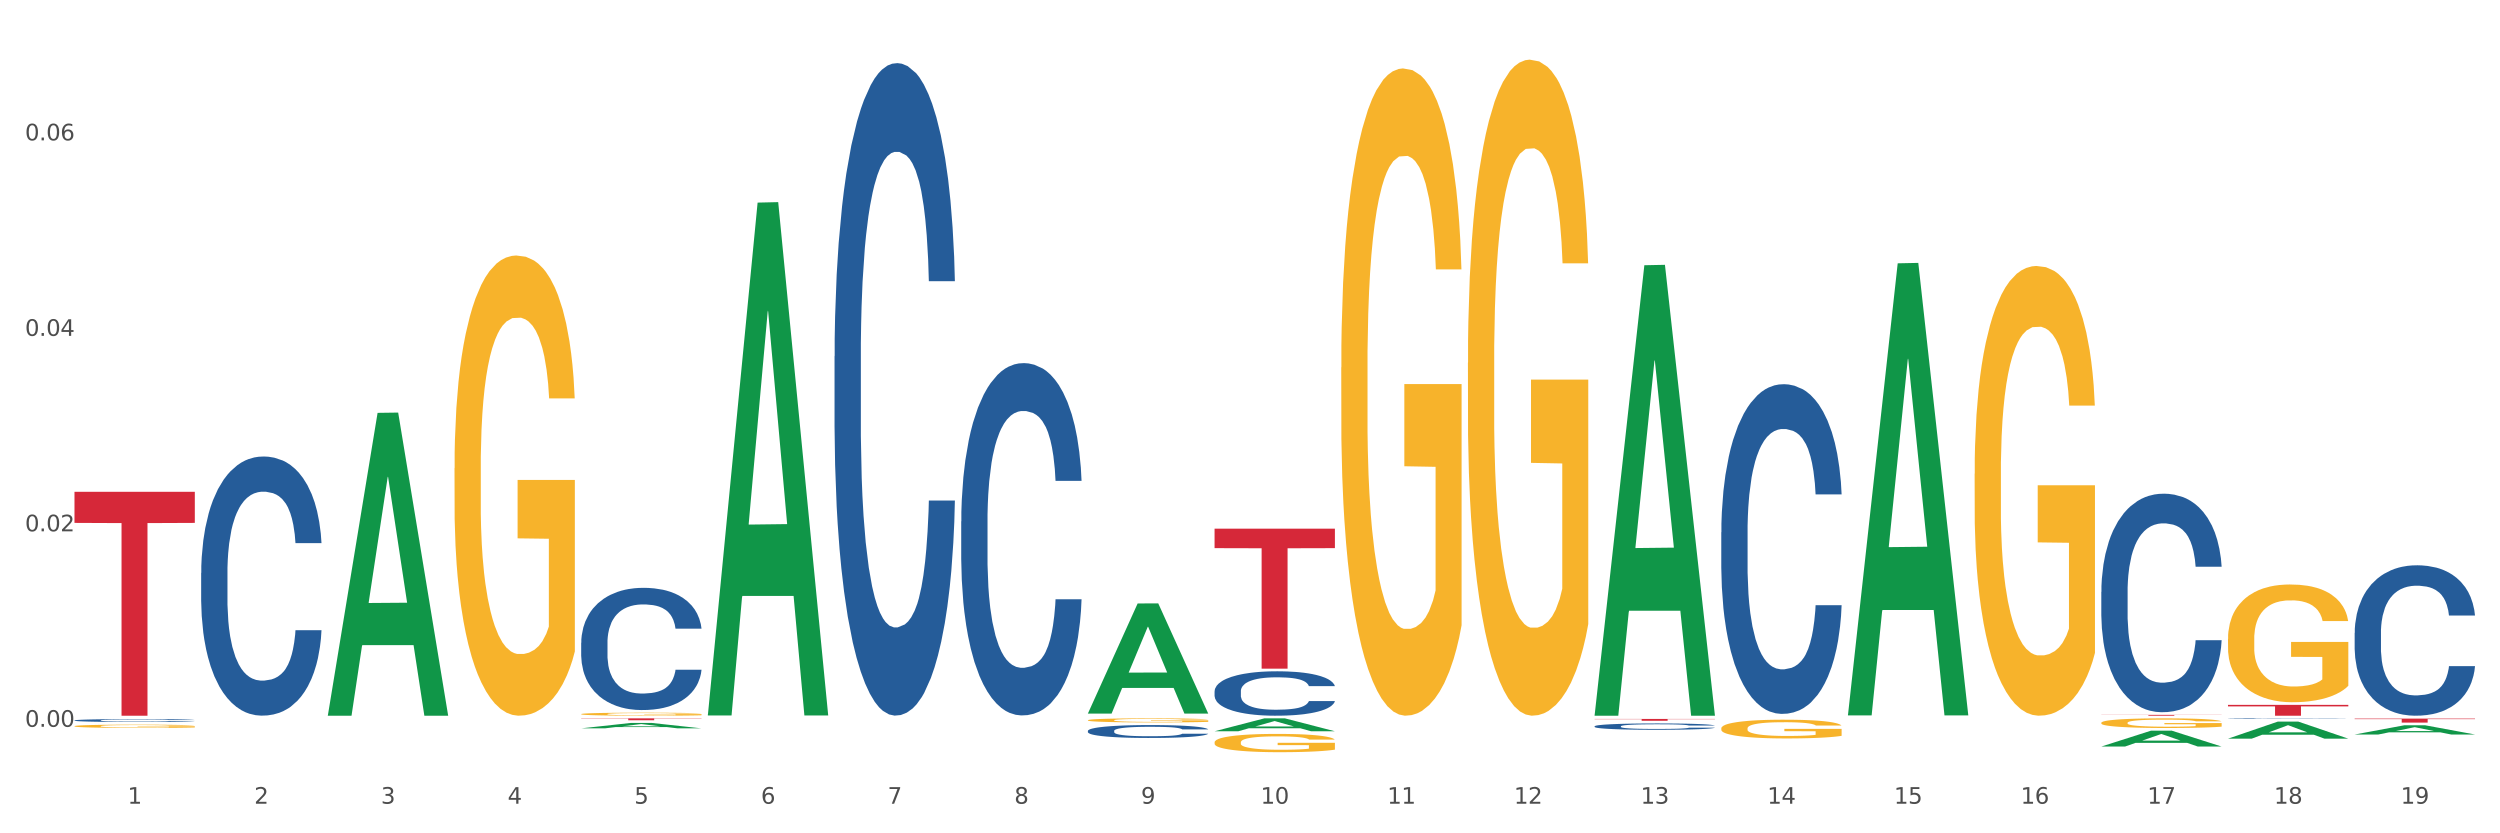 <?xml version="1.0" encoding="utf-8" standalone="no"?>
<!DOCTYPE svg PUBLIC "-//W3C//DTD SVG 1.1//EN"
  "http://www.w3.org/Graphics/SVG/1.1/DTD/svg11.dtd">
<svg xmlns:xlink="http://www.w3.org/1999/xlink" width="1080pt" height="360pt" viewBox="0 0 1080 360" xmlns="http://www.w3.org/2000/svg" version="1.1">
 <rect x="0" y="0" width="1080" height="360" fill="#333333" stroke="none"/>
 <defs>
  <style type="text/css">*{stroke-linejoin: round; stroke-linecap: butt}</style>
 </defs>
 <g id="figure_1">
  <g id="patch_1">
   <path d="M 0 360 
L 1080 360 
L 1080 0 
L 0 0 
z
" style="fill: #ffffff; stroke: #ffffff; stroke-linejoin: miter"/>
  </g>
  <g id="axes_1">
   <g id="matplotlib.axis_1">
    <g id="xtick_1">
     <g id="text_1">
      <!-- 1 -->
      <g style="fill: #4d4d4d" transform="translate(55.115 347.204) scale(0.096 -0.096)">
       <defs>
        <path id="DejaVuSans-31" d="M 794 531 
L 1825 531 
L 1825 4091 
L 703 3866 
L 703 4441 
L 1819 4666 
L 2450 4666 
L 2450 531 
L 3481 531 
L 3481 0 
L 794 0 
L 794 531 
z
" transform="scale(0.016)"/>
       </defs>
       <use xlink:href="#DejaVuSans-31"/>
      </g>
     </g>
    </g>
    <g id="xtick_2">
     <g id="text_2">
      <!-- 2 -->
      <g style="fill: #4d4d4d" transform="translate(109.839 347.204) scale(0.096 -0.096)">
       <defs>
        <path id="DejaVuSans-32" d="M 1228 531 
L 3431 531 
L 3431 0 
L 469 0 
L 469 531 
Q 828 903 1448 1529 
Q 2069 2156 2228 2338 
Q 2531 2678 2651 2914 
Q 2772 3150 2772 3378 
Q 2772 3750 2511 3984 
Q 2250 4219 1831 4219 
Q 1534 4219 1204 4116 
Q 875 4013 500 3803 
L 500 4441 
Q 881 4594 1212 4672 
Q 1544 4750 1819 4750 
Q 2544 4750 2975 4387 
Q 3406 4025 3406 3419 
Q 3406 3131 3298 2873 
Q 3191 2616 2906 2266 
Q 2828 2175 2409 1742 
Q 1991 1309 1228 531 
z
" transform="scale(0.016)"/>
       </defs>
       <use xlink:href="#DejaVuSans-32"/>
      </g>
     </g>
    </g>
    <g id="xtick_3">
     <g id="text_3">
      <!-- 3 -->
      <g style="fill: #4d4d4d" transform="translate(164.564 347.204) scale(0.096 -0.096)">
       <defs>
        <path id="DejaVuSans-33" d="M 2597 2516 
Q 3050 2419 3304 2112 
Q 3559 1806 3559 1356 
Q 3559 666 3084 287 
Q 2609 -91 1734 -91 
Q 1441 -91 1130 -33 
Q 819 25 488 141 
L 488 750 
Q 750 597 1062 519 
Q 1375 441 1716 441 
Q 2309 441 2620 675 
Q 2931 909 2931 1356 
Q 2931 1769 2642 2001 
Q 2353 2234 1838 2234 
L 1294 2234 
L 1294 2753 
L 1863 2753 
Q 2328 2753 2575 2939 
Q 2822 3125 2822 3475 
Q 2822 3834 2567 4026 
Q 2313 4219 1838 4219 
Q 1578 4219 1281 4162 
Q 984 4106 628 3988 
L 628 4550 
Q 988 4650 1302 4700 
Q 1616 4750 1894 4750 
Q 2613 4750 3031 4423 
Q 3450 4097 3450 3541 
Q 3450 3153 3228 2886 
Q 3006 2619 2597 2516 
z
" transform="scale(0.016)"/>
       </defs>
       <use xlink:href="#DejaVuSans-33"/>
      </g>
     </g>
    </g>
    <g id="xtick_4">
     <g id="text_4">
      <!-- 4 -->
      <g style="fill: #4d4d4d" transform="translate(219.288 347.204) scale(0.096 -0.096)">
       <defs>
        <path id="DejaVuSans-34" d="M 2419 4116 
L 825 1625 
L 2419 1625 
L 2419 4116 
z
M 2253 4666 
L 3047 4666 
L 3047 1625 
L 3713 1625 
L 3713 1100 
L 3047 1100 
L 3047 0 
L 2419 0 
L 2419 1100 
L 313 1100 
L 313 1709 
L 2253 4666 
z
" transform="scale(0.016)"/>
       </defs>
       <use xlink:href="#DejaVuSans-34"/>
      </g>
     </g>
    </g>
    <g id="xtick_5">
     <g id="text_5">
      <!-- 5 -->
      <g style="fill: #4d4d4d" transform="translate(274.012 347.204) scale(0.096 -0.096)">
       <defs>
        <path id="DejaVuSans-35" d="M 691 4666 
L 3169 4666 
L 3169 4134 
L 1269 4134 
L 1269 2991 
Q 1406 3038 1543 3061 
Q 1681 3084 1819 3084 
Q 2600 3084 3056 2656 
Q 3513 2228 3513 1497 
Q 3513 744 3044 326 
Q 2575 -91 1722 -91 
Q 1428 -91 1123 -41 
Q 819 9 494 109 
L 494 744 
Q 775 591 1075 516 
Q 1375 441 1709 441 
Q 2250 441 2565 725 
Q 2881 1009 2881 1497 
Q 2881 1984 2565 2268 
Q 2250 2553 1709 2553 
Q 1456 2553 1204 2497 
Q 953 2441 691 2322 
L 691 4666 
z
" transform="scale(0.016)"/>
       </defs>
       <use xlink:href="#DejaVuSans-35"/>
      </g>
     </g>
    </g>
    <g id="xtick_6">
     <g id="text_6">
      <!-- 6 -->
      <g style="fill: #4d4d4d" transform="translate(328.736 347.204) scale(0.096 -0.096)">
       <defs>
        <path id="DejaVuSans-36" d="M 2113 2584 
Q 1688 2584 1439 2293 
Q 1191 2003 1191 1497 
Q 1191 994 1439 701 
Q 1688 409 2113 409 
Q 2538 409 2786 701 
Q 3034 994 3034 1497 
Q 3034 2003 2786 2293 
Q 2538 2584 2113 2584 
z
M 3366 4563 
L 3366 3988 
Q 3128 4100 2886 4159 
Q 2644 4219 2406 4219 
Q 1781 4219 1451 3797 
Q 1122 3375 1075 2522 
Q 1259 2794 1537 2939 
Q 1816 3084 2150 3084 
Q 2853 3084 3261 2657 
Q 3669 2231 3669 1497 
Q 3669 778 3244 343 
Q 2819 -91 2113 -91 
Q 1303 -91 875 529 
Q 447 1150 447 2328 
Q 447 3434 972 4092 
Q 1497 4750 2381 4750 
Q 2619 4750 2861 4703 
Q 3103 4656 3366 4563 
z
" transform="scale(0.016)"/>
       </defs>
       <use xlink:href="#DejaVuSans-36"/>
      </g>
     </g>
    </g>
    <g id="xtick_7">
     <g id="text_7">
      <!-- 7 -->
      <g style="fill: #4d4d4d" transform="translate(383.461 347.204) scale(0.096 -0.096)">
       <defs>
        <path id="DejaVuSans-37" d="M 525 4666 
L 3525 4666 
L 3525 4397 
L 1831 0 
L 1172 0 
L 2766 4134 
L 525 4134 
L 525 4666 
z
" transform="scale(0.016)"/>
       </defs>
       <use xlink:href="#DejaVuSans-37"/>
      </g>
     </g>
    </g>
    <g id="xtick_8">
     <g id="text_8">
      <!-- 8 -->
      <g style="fill: #4d4d4d" transform="translate(438.185 347.204) scale(0.096 -0.096)">
       <defs>
        <path id="DejaVuSans-38" d="M 2034 2216 
Q 1584 2216 1326 1975 
Q 1069 1734 1069 1313 
Q 1069 891 1326 650 
Q 1584 409 2034 409 
Q 2484 409 2743 651 
Q 3003 894 3003 1313 
Q 3003 1734 2745 1975 
Q 2488 2216 2034 2216 
z
M 1403 2484 
Q 997 2584 770 2862 
Q 544 3141 544 3541 
Q 544 4100 942 4425 
Q 1341 4750 2034 4750 
Q 2731 4750 3128 4425 
Q 3525 4100 3525 3541 
Q 3525 3141 3298 2862 
Q 3072 2584 2669 2484 
Q 3125 2378 3379 2068 
Q 3634 1759 3634 1313 
Q 3634 634 3220 271 
Q 2806 -91 2034 -91 
Q 1263 -91 848 271 
Q 434 634 434 1313 
Q 434 1759 690 2068 
Q 947 2378 1403 2484 
z
M 1172 3481 
Q 1172 3119 1398 2916 
Q 1625 2713 2034 2713 
Q 2441 2713 2670 2916 
Q 2900 3119 2900 3481 
Q 2900 3844 2670 4047 
Q 2441 4250 2034 4250 
Q 1625 4250 1398 4047 
Q 1172 3844 1172 3481 
z
" transform="scale(0.016)"/>
       </defs>
       <use xlink:href="#DejaVuSans-38"/>
      </g>
     </g>
    </g>
    <g id="xtick_9">
     <g id="text_9">
      <!-- 9 -->
      <g style="fill: #4d4d4d" transform="translate(492.909 347.204) scale(0.096 -0.096)">
       <defs>
        <path id="DejaVuSans-39" d="M 703 97 
L 703 672 
Q 941 559 1184 500 
Q 1428 441 1663 441 
Q 2288 441 2617 861 
Q 2947 1281 2994 2138 
Q 2813 1869 2534 1725 
Q 2256 1581 1919 1581 
Q 1219 1581 811 2004 
Q 403 2428 403 3163 
Q 403 3881 828 4315 
Q 1253 4750 1959 4750 
Q 2769 4750 3195 4129 
Q 3622 3509 3622 2328 
Q 3622 1225 3098 567 
Q 2575 -91 1691 -91 
Q 1453 -91 1209 -44 
Q 966 3 703 97 
z
M 1959 2075 
Q 2384 2075 2632 2365 
Q 2881 2656 2881 3163 
Q 2881 3666 2632 3958 
Q 2384 4250 1959 4250 
Q 1534 4250 1286 3958 
Q 1038 3666 1038 3163 
Q 1038 2656 1286 2365 
Q 1534 2075 1959 2075 
z
" transform="scale(0.016)"/>
       </defs>
       <use xlink:href="#DejaVuSans-39"/>
      </g>
     </g>
    </g>
    <g id="xtick_10">
     <g id="text_10">
      <!-- 10 -->
      <g style="fill: #4d4d4d" transform="translate(544.58 347.204) scale(0.096 -0.096)">
       <defs>
        <path id="DejaVuSans-30" d="M 2034 4250 
Q 1547 4250 1301 3770 
Q 1056 3291 1056 2328 
Q 1056 1369 1301 889 
Q 1547 409 2034 409 
Q 2525 409 2770 889 
Q 3016 1369 3016 2328 
Q 3016 3291 2770 3770 
Q 2525 4250 2034 4250 
z
M 2034 4750 
Q 2819 4750 3233 4129 
Q 3647 3509 3647 2328 
Q 3647 1150 3233 529 
Q 2819 -91 2034 -91 
Q 1250 -91 836 529 
Q 422 1150 422 2328 
Q 422 3509 836 4129 
Q 1250 4750 2034 4750 
z
" transform="scale(0.016)"/>
       </defs>
       <use xlink:href="#DejaVuSans-31"/>
       <use xlink:href="#DejaVuSans-30" transform="translate(63.623 0)"/>
      </g>
     </g>
    </g>
    <g id="xtick_11">
     <g id="text_11">
      <!-- 11 -->
      <g style="fill: #4d4d4d" transform="translate(599.304 347.204) scale(0.096 -0.096)">
       <use xlink:href="#DejaVuSans-31"/>
       <use xlink:href="#DejaVuSans-31" transform="translate(63.623 0)"/>
      </g>
     </g>
    </g>
    <g id="xtick_12">
     <g id="text_12">
      <!-- 12 -->
      <g style="fill: #4d4d4d" transform="translate(654.028 347.204) scale(0.096 -0.096)">
       <use xlink:href="#DejaVuSans-31"/>
       <use xlink:href="#DejaVuSans-32" transform="translate(63.623 0)"/>
      </g>
     </g>
    </g>
    <g id="xtick_13">
     <g id="text_13">
      <!-- 13 -->
      <g style="fill: #4d4d4d" transform="translate(708.752 347.204) scale(0.096 -0.096)">
       <use xlink:href="#DejaVuSans-31"/>
       <use xlink:href="#DejaVuSans-33" transform="translate(63.623 0)"/>
      </g>
     </g>
    </g>
    <g id="xtick_14">
     <g id="text_14">
      <!-- 14 -->
      <g style="fill: #4d4d4d" transform="translate(763.477 347.204) scale(0.096 -0.096)">
       <use xlink:href="#DejaVuSans-31"/>
       <use xlink:href="#DejaVuSans-34" transform="translate(63.623 0)"/>
      </g>
     </g>
    </g>
    <g id="xtick_15">
     <g id="text_15">
      <!-- 15 -->
      <g style="fill: #4d4d4d" transform="translate(818.201 347.204) scale(0.096 -0.096)">
       <use xlink:href="#DejaVuSans-31"/>
       <use xlink:href="#DejaVuSans-35" transform="translate(63.623 0)"/>
      </g>
     </g>
    </g>
    <g id="xtick_16">
     <g id="text_16">
      <!-- 16 -->
      <g style="fill: #4d4d4d" transform="translate(872.925 347.204) scale(0.096 -0.096)">
       <use xlink:href="#DejaVuSans-31"/>
       <use xlink:href="#DejaVuSans-36" transform="translate(63.623 0)"/>
      </g>
     </g>
    </g>
    <g id="xtick_17">
     <g id="text_17">
      <!-- 17 -->
      <g style="fill: #4d4d4d" transform="translate(927.649 347.204) scale(0.096 -0.096)">
       <use xlink:href="#DejaVuSans-31"/>
       <use xlink:href="#DejaVuSans-37" transform="translate(63.623 0)"/>
      </g>
     </g>
    </g>
    <g id="xtick_18">
     <g id="text_18">
      <!-- 18 -->
      <g style="fill: #4d4d4d" transform="translate(982.374 347.204) scale(0.096 -0.096)">
       <use xlink:href="#DejaVuSans-31"/>
       <use xlink:href="#DejaVuSans-38" transform="translate(63.623 0)"/>
      </g>
     </g>
    </g>
    <g id="xtick_19">
     <g id="text_19">
      <!-- 19 -->
      <g style="fill: #4d4d4d" transform="translate(1037.098 347.204) scale(0.096 -0.096)">
       <use xlink:href="#DejaVuSans-31"/>
       <use xlink:href="#DejaVuSans-39" transform="translate(63.623 0)"/>
      </g>
     </g>
    </g>
    <g id="xtick_20"/>
    <g id="xtick_21"/>
    <g id="xtick_22"/>
    <g id="xtick_23"/>
    <g id="xtick_24"/>
    <g id="xtick_25"/>
    <g id="xtick_26"/>
    <g id="xtick_27"/>
    <g id="xtick_28"/>
    <g id="xtick_29"/>
    <g id="xtick_30"/>
    <g id="xtick_31"/>
    <g id="xtick_32"/>
    <g id="xtick_33"/>
    <g id="xtick_34"/>
    <g id="xtick_35"/>
    <g id="xtick_36"/>
    <g id="xtick_37"/>
   </g>
   <g id="matplotlib.axis_2">
    <g id="ytick_1">
     <g id="text_20">
      <!-- 0.00 -->
      <g style="fill: #4d4d4d" transform="translate(10.8 313.971) scale(0.096 -0.096)">
       <defs>
        <path id="DejaVuSans-2e" d="M 684 794 
L 1344 794 
L 1344 0 
L 684 0 
L 684 794 
z
" transform="scale(0.016)"/>
       </defs>
       <use xlink:href="#DejaVuSans-30"/>
       <use xlink:href="#DejaVuSans-2e" transform="translate(63.623 0)"/>
       <use xlink:href="#DejaVuSans-30" transform="translate(95.41 0)"/>
       <use xlink:href="#DejaVuSans-30" transform="translate(159.033 0)"/>
      </g>
     </g>
    </g>
    <g id="ytick_2">
     <g id="text_21">
      <!-- 0.02 -->
      <g style="fill: #4d4d4d" transform="translate(10.8 229.529) scale(0.096 -0.096)">
       <use xlink:href="#DejaVuSans-30"/>
       <use xlink:href="#DejaVuSans-2e" transform="translate(63.623 0)"/>
       <use xlink:href="#DejaVuSans-30" transform="translate(95.41 0)"/>
       <use xlink:href="#DejaVuSans-32" transform="translate(159.033 0)"/>
      </g>
     </g>
    </g>
    <g id="ytick_3">
     <g id="text_22">
      <!-- 0.04 -->
      <g style="fill: #4d4d4d" transform="translate(10.8 145.086) scale(0.096 -0.096)">
       <use xlink:href="#DejaVuSans-30"/>
       <use xlink:href="#DejaVuSans-2e" transform="translate(63.623 0)"/>
       <use xlink:href="#DejaVuSans-30" transform="translate(95.41 0)"/>
       <use xlink:href="#DejaVuSans-34" transform="translate(159.033 0)"/>
      </g>
     </g>
    </g>
    <g id="ytick_4">
     <g id="text_23">
      <!-- 0.06 -->
      <g style="fill: #4d4d4d" transform="translate(10.8 60.644) scale(0.096 -0.096)">
       <use xlink:href="#DejaVuSans-30"/>
       <use xlink:href="#DejaVuSans-2e" transform="translate(63.623 0)"/>
       <use xlink:href="#DejaVuSans-30" transform="translate(95.41 0)"/>
       <use xlink:href="#DejaVuSans-36" transform="translate(159.033 0)"/>
      </g>
     </g>
    </g>
    <g id="ytick_5"/>
    <g id="ytick_6"/>
    <g id="ytick_7"/>
    <g id="ytick_8"/>
   </g>
   <g id="PolyCollection_1">
    <path d="M 141.624 308.94 
L 141.677 308.817 
L 163.116 178.355 
L 172.012 178.232 
L 193.612 309.186 
L 183.321 309.186 
L 178.658 278.691 
L 156.523 278.691 
L 156.362 279.183 
L 151.86 309.186 
L 141.624 309.186 
L 141.624 308.94 
L 159.31 260.493 
L 175.871 260.37 
L 167.671 206.145 
L 167.564 205.899 
L 167.457 206.268 
L 159.257 260.37 
L 159.31 260.493 
L 141.624 308.94 
z
" clip-path="url(#pd892dd68db)" style="fill: #109648"/>
    <path d="M 907.763 255.692 
L 907.825 255.606 
L 907.825 253.192 
L 908.009 249.916 
L 908.685 243.881 
L 909.545 239.311 
L 911.02 233.965 
L 911.819 231.724 
L 912.864 229.223 
L 915.015 225.171 
L 917.473 221.723 
L 919.193 219.826 
L 920.484 218.619 
L 923.372 216.463 
L 925.031 215.515 
L 926.752 214.739 
L 928.227 214.222 
L 930.685 213.618 
L 932.651 213.359 
L 934.925 213.273 
L 936.83 213.359 
L 939.35 213.704 
L 943.037 214.739 
L 944.45 215.342 
L 946.355 216.377 
L 948.321 217.757 
L 949.919 219.136 
L 951.763 221.119 
L 953.668 223.706 
L 955.511 226.982 
L 956.802 229.999 
L 957.846 233.189 
L 958.768 237.069 
L 959.444 241.294 
L 959.751 244.829 
L 948.506 244.829 
L 948.199 241.639 
L 947.584 238.19 
L 946.97 235.862 
L 946.294 233.965 
L 945.249 231.81 
L 944.327 230.431 
L 942.791 228.792 
L 941.377 227.758 
L 940.21 227.154 
L 938.796 226.637 
L 935.785 226.12 
L 933.635 226.12 
L 932.283 226.292 
L 930.623 226.723 
L 929.21 227.327 
L 927.551 228.361 
L 926.26 229.482 
L 924.97 230.948 
L 924.232 231.982 
L 923.126 233.879 
L 922.389 235.431 
L 921.406 238.104 
L 920.853 240.001 
L 919.869 244.915 
L 919.439 248.536 
L 919.255 251.037 
L 919.132 253.796 
L 919.132 267.246 
L 919.501 273.281 
L 919.808 275.867 
L 920.3 278.799 
L 921.221 282.592 
L 922.573 286.3 
L 923.987 288.972 
L 925.154 290.611 
L 926.26 291.818 
L 927.366 292.766 
L 928.718 293.628 
L 929.825 294.145 
L 931.484 294.663 
L 933.45 294.921 
L 934.986 294.921 
L 938.12 294.49 
L 939.534 294.059 
L 940.886 293.456 
L 942.361 292.507 
L 943.528 291.473 
L 944.204 290.697 
L 945.31 289.059 
L 946.171 287.334 
L 946.908 285.351 
L 947.4 283.627 
L 947.953 281.04 
L 948.383 278.109 
L 948.506 276.557 
L 959.751 276.557 
L 959.506 279.661 
L 959.075 282.679 
L 958.215 286.731 
L 957.539 289.059 
L 956.495 291.904 
L 955.388 294.318 
L 953.852 296.991 
L 952.439 298.974 
L 950.964 300.698 
L 949.366 302.25 
L 946.478 304.405 
L 945.433 305.009 
L 943.221 306.044 
L 941.5 306.647 
L 938.981 307.251 
L 936.4 307.595 
L 933.696 307.682 
L 931.299 307.509 
L 928.657 306.992 
L 926.998 306.475 
L 925.154 305.699 
L 923.003 304.492 
L 920.975 303.026 
L 919.07 301.302 
L 917.288 299.319 
L 915.629 297.077 
L 913.478 293.37 
L 911.881 289.748 
L 910.713 286.386 
L 909.914 283.541 
L 909.115 279.92 
L 908.685 277.419 
L 908.009 271.384 
L 907.763 265.78 
L 907.763 255.692 
z
" clip-path="url(#pd892dd68db)" style="fill: #255c99"/>
    <path d="M 743.591 229.968 
L 743.652 229.838 
L 743.652 226.196 
L 743.836 221.253 
L 744.512 212.147 
L 745.373 205.253 
L 746.848 197.188 
L 747.646 193.806 
L 748.691 190.034 
L 750.842 183.92 
L 753.3 178.717 
L 755.021 175.855 
L 756.311 174.034 
L 759.199 170.782 
L 760.858 169.351 
L 762.579 168.181 
L 764.054 167.4 
L 766.512 166.489 
L 768.478 166.099 
L 770.752 165.969 
L 772.657 166.099 
L 775.177 166.62 
L 778.864 168.181 
L 780.277 169.091 
L 782.182 170.652 
L 784.149 172.733 
L 785.746 174.815 
L 787.59 177.806 
L 789.495 181.709 
L 791.338 186.652 
L 792.629 191.205 
L 793.674 196.017 
L 794.595 201.871 
L 795.271 208.245 
L 795.579 213.578 
L 784.333 213.578 
L 784.026 208.765 
L 783.411 203.562 
L 782.797 200.05 
L 782.121 197.188 
L 781.076 193.936 
L 780.154 191.855 
L 778.618 189.383 
L 777.205 187.822 
L 776.037 186.912 
L 774.624 186.131 
L 771.613 185.351 
L 769.462 185.351 
L 768.11 185.611 
L 766.451 186.262 
L 765.037 187.172 
L 763.378 188.733 
L 762.088 190.424 
L 760.797 192.635 
L 760.06 194.196 
L 758.953 197.058 
L 758.216 199.4 
L 757.233 203.432 
L 756.68 206.294 
L 755.697 213.708 
L 755.266 219.172 
L 755.082 222.944 
L 754.959 227.106 
L 754.959 247.399 
L 755.328 256.504 
L 755.635 260.407 
L 756.127 264.829 
L 757.048 270.553 
L 758.4 276.146 
L 759.814 280.179 
L 760.981 282.65 
L 762.088 284.471 
L 763.194 285.902 
L 764.546 287.203 
L 765.652 287.984 
L 767.311 288.764 
L 769.277 289.154 
L 770.814 289.154 
L 773.948 288.504 
L 775.361 287.853 
L 776.713 286.943 
L 778.188 285.512 
L 779.355 283.951 
L 780.031 282.78 
L 781.138 280.309 
L 781.998 277.707 
L 782.735 274.715 
L 783.227 272.114 
L 783.78 268.211 
L 784.21 263.789 
L 784.333 261.447 
L 795.579 261.447 
L 795.333 266.13 
L 794.903 270.683 
L 794.042 276.797 
L 793.366 280.309 
L 792.322 284.601 
L 791.216 288.244 
L 789.679 292.276 
L 788.266 295.268 
L 786.791 297.87 
L 785.193 300.211 
L 782.305 303.463 
L 781.26 304.373 
L 779.048 305.934 
L 777.327 306.845 
L 774.808 307.756 
L 772.227 308.276 
L 769.523 308.406 
L 767.127 308.146 
L 764.484 307.365 
L 762.825 306.585 
L 760.981 305.414 
L 758.831 303.593 
L 756.803 301.382 
L 754.898 298.78 
L 753.116 295.788 
L 751.456 292.406 
L 749.306 286.813 
L 747.708 281.349 
L 746.54 276.276 
L 745.741 271.984 
L 744.943 266.52 
L 744.512 262.748 
L 743.836 253.643 
L 743.591 245.187 
L 743.591 229.968 
z
" clip-path="url(#pd892dd68db)" style="fill: #255c99"/>
    <path d="M 688.866 313.757 
L 688.928 313.755 
L 688.928 313.684 
L 689.112 313.589 
L 689.788 313.413 
L 690.648 313.28 
L 692.123 313.125 
L 692.922 313.059 
L 693.967 312.987 
L 696.118 312.869 
L 698.576 312.768 
L 700.296 312.713 
L 701.587 312.678 
L 704.475 312.615 
L 706.134 312.588 
L 707.855 312.565 
L 709.33 312.55 
L 711.788 312.532 
L 713.754 312.525 
L 716.028 312.522 
L 717.933 312.525 
L 720.452 312.535 
L 724.14 312.565 
L 725.553 312.583 
L 727.458 312.613 
L 729.424 312.653 
L 731.022 312.693 
L 732.866 312.751 
L 734.771 312.826 
L 736.614 312.921 
L 737.905 313.009 
L 738.949 313.102 
L 739.871 313.215 
L 740.547 313.338 
L 740.854 313.441 
L 729.609 313.441 
L 729.301 313.348 
L 728.687 313.248 
L 728.072 313.18 
L 727.396 313.125 
L 726.352 313.062 
L 725.43 313.022 
L 723.894 312.974 
L 722.48 312.944 
L 721.313 312.926 
L 719.899 312.911 
L 716.888 312.896 
L 714.737 312.896 
L 713.385 312.901 
L 711.726 312.914 
L 710.313 312.931 
L 708.654 312.961 
L 707.363 312.994 
L 706.073 313.037 
L 705.335 313.067 
L 704.229 313.122 
L 703.492 313.167 
L 702.509 313.245 
L 701.955 313.3 
L 700.972 313.443 
L 700.542 313.549 
L 700.358 313.622 
L 700.235 313.702 
L 700.235 314.093 
L 700.604 314.269 
L 700.911 314.344 
L 701.402 314.43 
L 702.324 314.54 
L 703.676 314.648 
L 705.09 314.726 
L 706.257 314.773 
L 707.363 314.809 
L 708.469 314.836 
L 709.821 314.861 
L 710.927 314.876 
L 712.587 314.891 
L 714.553 314.899 
L 716.089 314.899 
L 719.223 314.886 
L 720.637 314.874 
L 721.989 314.856 
L 723.464 314.829 
L 724.631 314.799 
L 725.307 314.776 
L 726.413 314.728 
L 727.274 314.678 
L 728.011 314.62 
L 728.503 314.57 
L 729.056 314.495 
L 729.486 314.41 
L 729.609 314.364 
L 740.854 314.364 
L 740.609 314.455 
L 740.178 314.543 
L 739.318 314.66 
L 738.642 314.728 
L 737.597 314.811 
L 736.491 314.881 
L 734.955 314.959 
L 733.542 315.017 
L 732.067 315.067 
L 730.469 315.112 
L 727.581 315.175 
L 726.536 315.193 
L 724.324 315.223 
L 722.603 315.24 
L 720.084 315.258 
L 717.503 315.268 
L 714.799 315.27 
L 712.402 315.265 
L 709.76 315.25 
L 708.101 315.235 
L 706.257 315.213 
L 704.106 315.177 
L 702.078 315.135 
L 700.173 315.085 
L 698.391 315.027 
L 696.732 314.962 
L 694.581 314.854 
L 692.984 314.748 
L 691.816 314.65 
L 691.017 314.568 
L 690.218 314.462 
L 689.788 314.389 
L 689.112 314.214 
L 688.866 314.051 
L 688.866 313.757 
z
" clip-path="url(#pd892dd68db)" style="fill: #255c99"/>
    <path d="M 469.969 315.73 
L 470.031 315.725 
L 470.031 315.582 
L 470.215 315.388 
L 470.891 315.032 
L 471.751 314.762 
L 473.226 314.446 
L 474.025 314.313 
L 475.07 314.165 
L 477.22 313.926 
L 479.679 313.722 
L 481.399 313.61 
L 482.69 313.539 
L 485.578 313.411 
L 487.237 313.355 
L 488.958 313.309 
L 490.433 313.279 
L 492.891 313.243 
L 494.857 313.228 
L 497.131 313.223 
L 499.036 313.228 
L 501.555 313.248 
L 505.242 313.309 
L 506.656 313.345 
L 508.561 313.406 
L 510.527 313.488 
L 512.125 313.569 
L 513.969 313.686 
L 515.874 313.839 
L 517.717 314.033 
L 519.008 314.211 
L 520.052 314.4 
L 520.974 314.629 
L 521.65 314.879 
L 521.957 315.088 
L 510.712 315.088 
L 510.404 314.899 
L 509.79 314.695 
L 509.175 314.558 
L 508.499 314.446 
L 507.455 314.318 
L 506.533 314.237 
L 504.997 314.14 
L 503.583 314.079 
L 502.416 314.043 
L 501.002 314.013 
L 497.991 313.982 
L 495.84 313.982 
L 494.488 313.992 
L 492.829 314.018 
L 491.416 314.053 
L 489.757 314.114 
L 488.466 314.181 
L 487.176 314.267 
L 486.438 314.328 
L 485.332 314.441 
L 484.595 314.532 
L 483.611 314.69 
L 483.058 314.802 
L 482.075 315.093 
L 481.645 315.307 
L 481.461 315.455 
L 481.338 315.618 
L 481.338 316.413 
L 481.706 316.769 
L 482.014 316.922 
L 482.505 317.096 
L 483.427 317.32 
L 484.779 317.539 
L 486.192 317.697 
L 487.36 317.794 
L 488.466 317.865 
L 489.572 317.921 
L 490.924 317.972 
L 492.03 318.003 
L 493.69 318.033 
L 495.656 318.049 
L 497.192 318.049 
L 500.326 318.023 
L 501.74 317.998 
L 503.092 317.962 
L 504.566 317.906 
L 505.734 317.845 
L 506.41 317.799 
L 507.516 317.702 
L 508.376 317.6 
L 509.114 317.483 
L 509.605 317.381 
L 510.159 317.228 
L 510.589 317.055 
L 510.712 316.963 
L 521.957 316.963 
L 521.711 317.147 
L 521.281 317.325 
L 520.421 317.564 
L 519.745 317.702 
L 518.7 317.87 
L 517.594 318.013 
L 516.058 318.171 
L 514.645 318.288 
L 513.17 318.39 
L 511.572 318.482 
L 508.684 318.609 
L 507.639 318.645 
L 505.427 318.706 
L 503.706 318.742 
L 501.187 318.777 
L 498.606 318.798 
L 495.902 318.803 
L 493.505 318.793 
L 490.863 318.762 
L 489.204 318.731 
L 487.36 318.686 
L 485.209 318.614 
L 483.181 318.528 
L 481.276 318.426 
L 479.494 318.308 
L 477.835 318.176 
L 475.684 317.957 
L 474.086 317.743 
L 472.919 317.544 
L 472.12 317.376 
L 471.321 317.162 
L 470.891 317.014 
L 470.215 316.657 
L 469.969 316.326 
L 469.969 315.73 
z
" clip-path="url(#pd892dd68db)" style="fill: #255c99"/>
    <path d="M 415.245 225.25 
L 415.306 225.111 
L 415.306 221.219 
L 415.491 215.937 
L 416.167 206.207 
L 417.027 198.84 
L 418.502 190.222 
L 419.301 186.608 
L 420.345 182.577 
L 422.496 176.044 
L 424.954 170.484 
L 426.675 167.426 
L 427.965 165.48 
L 430.854 162.005 
L 432.513 160.476 
L 434.233 159.225 
L 435.708 158.391 
L 438.166 157.418 
L 440.133 157.001 
L 442.407 156.862 
L 444.312 157.001 
L 446.831 157.557 
L 450.518 159.225 
L 451.932 160.198 
L 453.837 161.866 
L 455.803 164.09 
L 457.401 166.314 
L 459.244 169.511 
L 461.149 173.681 
L 462.993 178.963 
L 464.283 183.828 
L 465.328 188.971 
L 466.25 195.226 
L 466.926 202.037 
L 467.233 207.736 
L 455.987 207.736 
L 455.68 202.593 
L 455.066 197.033 
L 454.451 193.28 
L 453.775 190.222 
L 452.73 186.747 
L 451.809 184.523 
L 450.272 181.882 
L 448.859 180.214 
L 447.691 179.241 
L 446.278 178.407 
L 443.267 177.573 
L 441.116 177.573 
L 439.764 177.851 
L 438.105 178.546 
L 436.692 179.519 
L 435.032 181.187 
L 433.742 182.994 
L 432.451 185.357 
L 431.714 187.025 
L 430.608 190.083 
L 429.87 192.585 
L 428.887 196.894 
L 428.334 199.952 
L 427.351 207.875 
L 426.921 213.713 
L 426.736 217.744 
L 426.613 222.192 
L 426.613 243.876 
L 426.982 253.606 
L 427.289 257.776 
L 427.781 262.502 
L 428.703 268.618 
L 430.055 274.595 
L 431.468 278.904 
L 432.636 281.545 
L 433.742 283.491 
L 434.848 285.02 
L 436.2 286.41 
L 437.306 287.244 
L 438.965 288.078 
L 440.932 288.495 
L 442.468 288.495 
L 445.602 287.8 
L 447.015 287.105 
L 448.367 286.132 
L 449.842 284.603 
L 451.01 282.935 
L 451.686 281.684 
L 452.792 279.043 
L 453.652 276.263 
L 454.39 273.066 
L 454.881 270.286 
L 455.434 266.116 
L 455.864 261.39 
L 455.987 258.888 
L 467.233 258.888 
L 466.987 263.892 
L 466.557 268.757 
L 465.697 275.29 
L 465.021 279.043 
L 463.976 283.63 
L 462.87 287.522 
L 461.334 291.831 
L 459.92 295.028 
L 458.445 297.808 
L 456.848 300.31 
L 453.959 303.785 
L 452.915 304.758 
L 450.702 306.426 
L 448.982 307.399 
L 446.462 308.372 
L 443.881 308.928 
L 441.178 309.067 
L 438.781 308.789 
L 436.138 307.955 
L 434.479 307.121 
L 432.636 305.87 
L 430.485 303.924 
L 428.457 301.561 
L 426.552 298.781 
L 424.77 295.584 
L 423.111 291.97 
L 420.96 285.993 
L 419.362 280.155 
L 418.195 274.734 
L 417.396 270.147 
L 416.597 264.309 
L 416.167 260.278 
L 415.491 250.548 
L 415.245 241.513 
L 415.245 225.25 
z
" clip-path="url(#pd892dd68db)" style="fill: #255c99"/>
    <path d="M 360.521 153.92 
L 360.582 153.663 
L 360.582 146.455 
L 360.766 136.673 
L 361.442 118.653 
L 362.303 105.009 
L 363.778 89.048 
L 364.576 82.355 
L 365.621 74.89 
L 367.772 62.791 
L 370.23 52.494 
L 371.951 46.83 
L 373.241 43.226 
L 376.129 36.791 
L 377.789 33.959 
L 379.509 31.642 
L 380.984 30.097 
L 383.442 28.295 
L 385.409 27.523 
L 387.682 27.266 
L 389.587 27.523 
L 392.107 28.553 
L 395.794 31.642 
L 397.207 33.444 
L 399.112 36.533 
L 401.079 40.652 
L 402.676 44.771 
L 404.52 50.692 
L 406.425 58.415 
L 408.269 68.197 
L 409.559 77.207 
L 410.604 86.732 
L 411.525 98.316 
L 412.201 110.93 
L 412.509 121.484 
L 401.263 121.484 
L 400.956 111.96 
L 400.341 101.662 
L 399.727 94.712 
L 399.051 89.048 
L 398.006 82.613 
L 397.084 78.494 
L 395.548 73.603 
L 394.135 70.514 
L 392.967 68.712 
L 391.554 67.167 
L 388.543 65.623 
L 386.392 65.623 
L 385.04 66.137 
L 383.381 67.425 
L 381.967 69.227 
L 380.308 72.316 
L 379.018 75.662 
L 377.727 80.038 
L 376.99 83.128 
L 375.884 88.791 
L 375.146 93.425 
L 374.163 101.405 
L 373.61 107.068 
L 372.627 121.742 
L 372.196 132.554 
L 372.012 140.019 
L 371.889 148.257 
L 371.889 188.416 
L 372.258 206.435 
L 372.565 214.158 
L 373.057 222.911 
L 373.979 234.238 
L 375.33 245.307 
L 376.744 253.287 
L 377.911 258.178 
L 379.018 261.782 
L 380.124 264.614 
L 381.476 267.188 
L 382.582 268.733 
L 384.241 270.278 
L 386.207 271.05 
L 387.744 271.05 
L 390.878 269.763 
L 392.291 268.476 
L 393.643 266.674 
L 395.118 263.842 
L 396.285 260.753 
L 396.961 258.436 
L 398.068 253.545 
L 398.928 248.396 
L 399.665 242.475 
L 400.157 237.327 
L 400.71 229.604 
L 401.14 220.851 
L 401.263 216.218 
L 412.509 216.218 
L 412.263 225.485 
L 411.833 234.495 
L 410.972 246.594 
L 410.296 253.545 
L 409.252 262.04 
L 408.146 269.248 
L 406.609 277.228 
L 405.196 283.149 
L 403.721 288.298 
L 402.123 292.931 
L 399.235 299.367 
L 398.19 301.169 
L 395.978 304.258 
L 394.258 306.06 
L 391.738 307.862 
L 389.157 308.892 
L 386.453 309.149 
L 384.057 308.634 
L 381.414 307.09 
L 379.755 305.545 
L 377.911 303.228 
L 375.761 299.624 
L 373.733 295.248 
L 371.828 290.1 
L 370.046 284.179 
L 368.386 277.486 
L 366.236 266.416 
L 364.638 255.604 
L 363.47 245.565 
L 362.671 237.069 
L 361.873 226.257 
L 361.442 218.792 
L 360.766 200.772 
L 360.521 184.039 
L 360.521 153.92 
z
" clip-path="url(#pd892dd68db)" style="fill: #255c99"/>
    <path d="M 251.072 277.667 
L 251.134 277.618 
L 251.134 276.268 
L 251.318 274.436 
L 251.994 271.061 
L 252.854 268.505 
L 254.329 265.515 
L 255.128 264.262 
L 256.173 262.863 
L 258.323 260.597 
L 260.781 258.668 
L 262.502 257.607 
L 263.793 256.932 
L 266.681 255.727 
L 268.34 255.196 
L 270.061 254.762 
L 271.535 254.473 
L 273.994 254.135 
L 275.96 253.991 
L 278.234 253.942 
L 280.139 253.991 
L 282.658 254.184 
L 286.345 254.762 
L 287.759 255.1 
L 289.664 255.678 
L 291.63 256.45 
L 293.228 257.221 
L 295.071 258.33 
L 296.976 259.777 
L 298.82 261.609 
L 300.11 263.297 
L 301.155 265.081 
L 302.077 267.251 
L 302.753 269.614 
L 303.06 271.591 
L 291.815 271.591 
L 291.507 269.807 
L 290.893 267.878 
L 290.278 266.576 
L 289.602 265.515 
L 288.558 264.31 
L 287.636 263.538 
L 286.1 262.622 
L 284.686 262.043 
L 283.519 261.706 
L 282.105 261.417 
L 279.094 261.127 
L 276.943 261.127 
L 275.591 261.224 
L 273.932 261.465 
L 272.519 261.802 
L 270.86 262.381 
L 269.569 263.008 
L 268.279 263.828 
L 267.541 264.406 
L 266.435 265.467 
L 265.698 266.335 
L 264.714 267.83 
L 264.161 268.891 
L 263.178 271.639 
L 262.748 273.664 
L 262.564 275.063 
L 262.441 276.606 
L 262.441 284.128 
L 262.809 287.504 
L 263.117 288.95 
L 263.608 290.59 
L 264.53 292.711 
L 265.882 294.785 
L 267.295 296.28 
L 268.463 297.196 
L 269.569 297.871 
L 270.675 298.401 
L 272.027 298.883 
L 273.133 299.173 
L 274.792 299.462 
L 276.759 299.607 
L 278.295 299.607 
L 281.429 299.366 
L 282.843 299.125 
L 284.195 298.787 
L 285.669 298.257 
L 286.837 297.678 
L 287.513 297.244 
L 288.619 296.328 
L 289.479 295.363 
L 290.217 294.254 
L 290.708 293.29 
L 291.261 291.843 
L 291.692 290.204 
L 291.815 289.336 
L 303.06 289.336 
L 302.814 291.072 
L 302.384 292.76 
L 301.524 295.026 
L 300.848 296.328 
L 299.803 297.919 
L 298.697 299.269 
L 297.161 300.764 
L 295.747 301.873 
L 294.273 302.837 
L 292.675 303.705 
L 289.787 304.911 
L 288.742 305.248 
L 286.53 305.827 
L 284.809 306.165 
L 282.29 306.502 
L 279.709 306.695 
L 277.005 306.743 
L 274.608 306.647 
L 271.966 306.358 
L 270.306 306.068 
L 268.463 305.634 
L 266.312 304.959 
L 264.284 304.139 
L 262.379 303.175 
L 260.597 302.066 
L 258.938 300.812 
L 256.787 298.739 
L 255.189 296.714 
L 254.022 294.833 
L 253.223 293.242 
L 252.424 291.216 
L 251.994 289.818 
L 251.318 286.443 
L 251.072 283.308 
L 251.072 277.667 
z
" clip-path="url(#pd892dd68db)" style="fill: #255c99"/>
    <path d="M 86.899 247.509 
L 86.961 247.407 
L 86.961 244.544 
L 87.145 240.659 
L 87.821 233.502 
L 88.681 228.083 
L 90.156 221.744 
L 90.955 219.086 
L 92 216.121 
L 94.151 211.316 
L 96.609 207.226 
L 98.329 204.977 
L 99.62 203.546 
L 102.508 200.99 
L 104.167 199.865 
L 105.888 198.945 
L 107.363 198.331 
L 109.821 197.616 
L 111.787 197.309 
L 114.061 197.207 
L 115.966 197.309 
L 118.485 197.718 
L 122.172 198.945 
L 123.586 199.66 
L 125.491 200.887 
L 127.457 202.523 
L 129.055 204.159 
L 130.899 206.511 
L 132.804 209.578 
L 134.647 213.463 
L 135.938 217.041 
L 136.982 220.824 
L 137.904 225.425 
L 138.58 230.435 
L 138.887 234.627 
L 127.642 234.627 
L 127.334 230.844 
L 126.72 226.754 
L 126.105 223.994 
L 125.429 221.744 
L 124.385 219.188 
L 123.463 217.552 
L 121.927 215.61 
L 120.513 214.383 
L 119.346 213.667 
L 117.932 213.054 
L 114.921 212.44 
L 112.77 212.44 
L 111.418 212.645 
L 109.759 213.156 
L 108.346 213.872 
L 106.687 215.099 
L 105.396 216.428 
L 104.106 218.166 
L 103.368 219.393 
L 102.262 221.642 
L 101.525 223.482 
L 100.542 226.652 
L 99.988 228.901 
L 99.005 234.729 
L 98.575 239.023 
L 98.391 241.988 
L 98.268 245.26 
L 98.268 261.209 
L 98.637 268.366 
L 98.944 271.433 
L 99.435 274.909 
L 100.357 279.408 
L 101.709 283.804 
L 103.122 286.974 
L 104.29 288.916 
L 105.396 290.348 
L 106.502 291.472 
L 107.854 292.495 
L 108.96 293.108 
L 110.62 293.722 
L 112.586 294.028 
L 114.122 294.028 
L 117.256 293.517 
L 118.67 293.006 
L 120.022 292.29 
L 121.497 291.166 
L 122.664 289.939 
L 123.34 289.019 
L 124.446 287.076 
L 125.307 285.031 
L 126.044 282.68 
L 126.536 280.635 
L 127.089 277.568 
L 127.519 274.091 
L 127.642 272.251 
L 138.887 272.251 
L 138.642 275.932 
L 138.211 279.51 
L 137.351 284.316 
L 136.675 287.076 
L 135.63 290.45 
L 134.524 293.313 
L 132.988 296.482 
L 131.575 298.834 
L 130.1 300.878 
L 128.502 302.719 
L 125.614 305.275 
L 124.569 305.991 
L 122.357 307.217 
L 120.636 307.933 
L 118.117 308.649 
L 115.536 309.058 
L 112.832 309.16 
L 110.435 308.955 
L 107.793 308.342 
L 106.134 307.729 
L 104.29 306.808 
L 102.139 305.377 
L 100.111 303.639 
L 98.206 301.594 
L 96.424 299.243 
L 94.765 296.584 
L 92.614 292.188 
L 91.017 287.894 
L 89.849 283.907 
L 89.05 280.533 
L 88.251 276.239 
L 87.821 273.274 
L 87.145 266.117 
L 86.899 259.471 
L 86.899 247.509 
z
" clip-path="url(#pd892dd68db)" style="fill: #255c99"/>
    <path d="M 32.175 311.212 
L 32.236 311.21 
L 32.236 311.178 
L 32.421 311.134 
L 33.097 311.054 
L 33.957 310.993 
L 35.432 310.922 
L 36.231 310.892 
L 37.275 310.858 
L 39.426 310.804 
L 41.884 310.758 
L 43.605 310.733 
L 44.895 310.717 
L 47.784 310.688 
L 49.443 310.675 
L 51.164 310.665 
L 52.638 310.658 
L 55.096 310.65 
L 57.063 310.646 
L 59.337 310.645 
L 61.242 310.646 
L 63.761 310.651 
L 67.448 310.665 
L 68.862 310.673 
L 70.767 310.687 
L 72.733 310.705 
L 74.331 310.724 
L 76.174 310.75 
L 78.079 310.785 
L 79.923 310.828 
L 81.213 310.869 
L 82.258 310.911 
L 83.18 310.963 
L 83.856 311.019 
L 84.163 311.067 
L 72.917 311.067 
L 72.61 311.024 
L 71.996 310.978 
L 71.381 310.947 
L 70.705 310.922 
L 69.66 310.893 
L 68.739 310.874 
L 67.202 310.852 
L 65.789 310.839 
L 64.621 310.831 
L 63.208 310.824 
L 60.197 310.817 
L 58.046 310.817 
L 56.694 310.819 
L 55.035 310.825 
L 53.622 310.833 
L 51.962 310.847 
L 50.672 310.862 
L 49.381 310.881 
L 48.644 310.895 
L 47.538 310.92 
L 46.8 310.941 
L 45.817 310.977 
L 45.264 311.002 
L 44.281 311.068 
L 43.851 311.116 
L 43.666 311.149 
L 43.544 311.186 
L 43.544 311.366 
L 43.912 311.446 
L 44.22 311.481 
L 44.711 311.52 
L 45.633 311.571 
L 46.985 311.62 
L 48.398 311.656 
L 49.566 311.678 
L 50.672 311.694 
L 51.778 311.707 
L 53.13 311.718 
L 54.236 311.725 
L 55.895 311.732 
L 57.862 311.735 
L 59.398 311.735 
L 62.532 311.73 
L 63.945 311.724 
L 65.297 311.716 
L 66.772 311.703 
L 67.94 311.689 
L 68.616 311.679 
L 69.722 311.657 
L 70.582 311.634 
L 71.32 311.608 
L 71.811 311.585 
L 72.364 311.55 
L 72.795 311.511 
L 72.917 311.49 
L 84.163 311.49 
L 83.917 311.532 
L 83.487 311.572 
L 82.627 311.626 
L 81.951 311.657 
L 80.906 311.695 
L 79.8 311.727 
L 78.264 311.763 
L 76.85 311.789 
L 75.375 311.812 
L 73.778 311.833 
L 70.89 311.862 
L 69.845 311.87 
L 67.633 311.884 
L 65.912 311.892 
L 63.392 311.9 
L 60.811 311.905 
L 58.108 311.906 
L 55.711 311.903 
L 53.069 311.896 
L 51.409 311.89 
L 49.566 311.879 
L 47.415 311.863 
L 45.387 311.844 
L 43.482 311.821 
L 41.7 311.794 
L 40.041 311.764 
L 37.89 311.715 
L 36.292 311.666 
L 35.125 311.621 
L 34.326 311.583 
L 33.527 311.535 
L 33.097 311.502 
L 32.421 311.421 
L 32.175 311.346 
L 32.175 311.212 
z
" clip-path="url(#pd892dd68db)" style="fill: #255c99"/>
    <path d="M 32.175 313.701 
L 32.236 313.7 
L 32.236 313.653 
L 32.359 313.613 
L 32.973 313.515 
L 33.894 313.435 
L 34.569 313.392 
L 35.244 313.357 
L 36.042 313.322 
L 37.024 313.285 
L 38.804 313.232 
L 39.909 313.205 
L 41.259 313.176 
L 43.714 313.135 
L 45.494 313.111 
L 47.336 313.092 
L 50.343 313.069 
L 52.307 313.058 
L 54.394 313.05 
L 56.911 313.045 
L 58.814 313.044 
L 62.987 313.048 
L 66.547 313.06 
L 68.266 313.069 
L 70.476 313.084 
L 71.642 313.095 
L 73.544 313.115 
L 75.509 313.143 
L 76.859 313.166 
L 78.884 313.21 
L 80.419 313.254 
L 81.831 313.309 
L 82.567 313.346 
L 83.12 313.382 
L 83.611 313.422 
L 84.102 313.485 
L 73.053 313.485 
L 72.624 313.44 
L 71.949 313.397 
L 70.967 313.356 
L 70.107 313.33 
L 68.634 313.297 
L 67.284 313.276 
L 65.872 313.261 
L 64.153 313.248 
L 62.803 313.241 
L 60.9 313.236 
L 57.156 313.237 
L 54.64 313.248 
L 52.921 313.261 
L 51.816 313.272 
L 50.834 313.285 
L 49.729 313.304 
L 48.44 313.331 
L 47.52 313.356 
L 46.599 313.387 
L 45.863 313.418 
L 45.187 313.454 
L 44.635 313.493 
L 44.205 313.533 
L 43.837 313.583 
L 43.53 313.665 
L 43.53 313.842 
L 43.653 313.883 
L 43.96 313.936 
L 44.328 313.976 
L 44.942 314.024 
L 45.494 314.057 
L 46.538 314.103 
L 47.704 314.142 
L 48.625 314.167 
L 49.545 314.188 
L 51.141 314.216 
L 52.921 314.24 
L 54.456 314.254 
L 56.542 314.267 
L 57.954 314.272 
L 59.182 314.275 
L 62.189 314.275 
L 64.338 314.271 
L 66.731 314.262 
L 68.573 314.25 
L 70.107 314.236 
L 71.826 314.212 
L 72.931 314.19 
L 72.931 313.919 
L 59.427 313.918 
L 59.427 313.737 
L 84.163 313.737 
L 84.163 314.267 
L 83.12 314.294 
L 81.953 314.319 
L 80.726 314.341 
L 78.884 314.368 
L 76.675 314.394 
L 74.711 314.412 
L 72.624 314.428 
L 70.169 314.442 
L 66.977 314.455 
L 65.013 314.46 
L 62.558 314.464 
L 59.673 314.466 
L 57.156 314.463 
L 54.701 314.456 
L 52.123 314.445 
L 49.607 314.428 
L 47.704 314.411 
L 45.801 314.39 
L 43.776 314.363 
L 42.18 314.337 
L 40.952 314.314 
L 39.602 314.284 
L 38.129 314.245 
L 37.024 314.21 
L 36.042 314.173 
L 34.998 314.127 
L 34.262 314.086 
L 33.525 314.036 
L 33.096 313.998 
L 32.605 313.94 
L 32.236 313.858 
L 32.175 313.701 
z
" clip-path="url(#pd892dd68db)" style="fill: #f7b32b"/>
    <path d="M 32.175 212.444 
L 84.163 212.444 
L 84.163 225.888 
L 63.713 225.978 
L 63.713 309.186 
L 52.502 309.186 
L 52.502 225.978 
L 32.175 225.888 
L 32.175 212.534 
L 32.175 212.444 
z
" clip-path="url(#pd892dd68db)" style="fill: #d62839"/>
    <path d="M 251.072 310.324 
L 303.06 310.324 
L 303.06 310.44 
L 282.61 310.441 
L 282.61 311.162 
L 271.399 311.162 
L 271.399 310.441 
L 251.072 310.44 
L 251.072 310.325 
L 251.072 310.324 
z
" clip-path="url(#pd892dd68db)" style="fill: #d62839"/>
    <path d="M 524.693 228.393 
L 576.682 228.393 
L 576.682 236.796 
L 556.231 236.853 
L 556.231 288.86 
L 545.021 288.86 
L 545.021 236.853 
L 524.693 236.796 
L 524.693 228.45 
L 524.693 228.393 
z
" clip-path="url(#pd892dd68db)" style="fill: #d62839"/>
    <path d="M 688.866 310.593 
L 740.854 310.593 
L 740.854 310.703 
L 720.404 310.704 
L 720.404 311.384 
L 709.193 311.384 
L 709.193 310.704 
L 688.866 310.703 
L 688.866 310.594 
L 688.866 310.593 
z
" clip-path="url(#pd892dd68db)" style="fill: #d62839"/>
    <path d="M 907.763 308.82 
L 959.751 308.82 
L 959.751 308.871 
L 939.301 308.871 
L 939.301 309.186 
L 928.09 309.186 
L 928.09 308.871 
L 907.763 308.871 
L 907.763 308.82 
L 907.763 308.82 
z
" clip-path="url(#pd892dd68db)" style="fill: #d62839"/>
    <path d="M 962.488 304.508 
L 1014.476 304.508 
L 1014.476 305.158 
L 994.025 305.162 
L 994.025 309.186 
L 982.815 309.186 
L 982.815 305.162 
L 962.488 305.158 
L 962.488 304.512 
L 962.488 304.508 
z
" clip-path="url(#pd892dd68db)" style="fill: #d62839"/>
    <path d="M 1017.212 310.436 
L 1069.2 310.436 
L 1069.2 310.677 
L 1048.75 310.679 
L 1048.75 312.17 
L 1037.539 312.17 
L 1037.539 310.679 
L 1017.212 310.677 
L 1017.212 310.438 
L 1017.212 310.436 
z
" clip-path="url(#pd892dd68db)" style="fill: #d62839"/>
    <path d="M 196.348 202.242 
L 196.409 202.061 
L 196.409 195.524 
L 196.532 189.896 
L 197.146 176.278 
L 198.066 165.021 
L 198.742 159.029 
L 199.417 154.127 
L 200.215 149.225 
L 201.197 144.141 
L 202.977 136.696 
L 204.082 132.884 
L 205.432 128.889 
L 207.887 123.079 
L 209.667 119.811 
L 211.508 117.087 
L 214.516 113.819 
L 216.48 112.366 
L 218.567 111.277 
L 221.084 110.551 
L 222.986 110.369 
L 227.16 110.914 
L 230.72 112.548 
L 232.439 113.819 
L 234.648 115.998 
L 235.815 117.45 
L 237.717 120.355 
L 239.681 124.168 
L 241.032 127.436 
L 243.057 133.61 
L 244.592 139.783 
L 246.003 147.409 
L 246.74 152.674 
L 247.292 157.577 
L 247.783 163.205 
L 248.275 172.102 
L 237.226 172.102 
L 236.797 165.747 
L 236.121 159.756 
L 235.139 153.945 
L 234.28 150.314 
L 232.807 145.775 
L 231.457 142.87 
L 230.045 140.691 
L 228.326 138.875 
L 226.976 137.967 
L 225.073 137.241 
L 221.329 137.423 
L 218.813 138.875 
L 217.094 140.691 
L 215.989 142.325 
L 215.007 144.141 
L 213.902 146.683 
L 212.613 150.496 
L 211.693 153.945 
L 210.772 158.303 
L 210.035 162.661 
L 209.36 167.744 
L 208.808 173.192 
L 208.378 178.82 
L 208.01 185.72 
L 207.703 197.158 
L 207.703 222.033 
L 207.826 227.662 
L 208.133 235.106 
L 208.501 240.735 
L 209.115 247.453 
L 209.667 251.992 
L 210.711 258.528 
L 211.877 263.975 
L 212.797 267.425 
L 213.718 270.33 
L 215.314 274.325 
L 217.094 277.593 
L 218.628 279.59 
L 220.715 281.406 
L 222.127 282.132 
L 223.355 282.495 
L 226.362 282.495 
L 228.51 281.951 
L 230.904 280.68 
L 232.746 279.045 
L 234.28 277.048 
L 235.999 273.78 
L 237.104 270.693 
L 237.104 232.746 
L 223.6 232.564 
L 223.6 207.326 
L 248.336 207.326 
L 248.336 281.406 
L 247.292 285.219 
L 246.126 288.669 
L 244.899 291.755 
L 243.057 295.568 
L 240.848 299.199 
L 238.884 301.741 
L 236.797 303.92 
L 234.341 305.917 
L 231.15 307.733 
L 229.186 308.459 
L 226.73 309.004 
L 223.846 309.186 
L 221.329 308.823 
L 218.874 307.915 
L 216.296 306.281 
L 213.779 303.92 
L 211.877 301.56 
L 209.974 298.655 
L 207.948 294.842 
L 206.353 291.21 
L 205.125 287.942 
L 203.775 283.766 
L 202.302 278.319 
L 201.197 273.417 
L 200.215 268.333 
L 199.171 261.797 
L 198.435 256.168 
L 197.698 249.087 
L 197.269 243.821 
L 196.777 235.651 
L 196.409 224.212 
L 196.348 202.242 
z
" clip-path="url(#pd892dd68db)" style="fill: #f7b32b"/>
    <path d="M 251.072 308.484 
L 251.133 308.483 
L 251.133 308.44 
L 251.256 308.403 
L 251.87 308.314 
L 252.791 308.24 
L 253.466 308.201 
L 254.141 308.169 
L 254.939 308.136 
L 255.921 308.103 
L 257.701 308.054 
L 258.806 308.029 
L 260.156 308.003 
L 262.611 307.965 
L 264.391 307.944 
L 266.233 307.926 
L 269.24 307.904 
L 271.204 307.895 
L 273.291 307.888 
L 275.808 307.883 
L 277.711 307.882 
L 281.884 307.885 
L 285.444 307.896 
L 287.163 307.904 
L 289.373 307.918 
L 290.539 307.928 
L 292.442 307.947 
L 294.406 307.972 
L 295.756 307.994 
L 297.782 308.034 
L 299.316 308.075 
L 300.728 308.125 
L 301.464 308.159 
L 302.017 308.191 
L 302.508 308.228 
L 302.999 308.286 
L 291.951 308.286 
L 291.521 308.245 
L 290.846 308.206 
L 289.864 308.167 
L 289.004 308.144 
L 287.531 308.114 
L 286.181 308.095 
L 284.769 308.08 
L 283.051 308.069 
L 281.7 308.063 
L 279.797 308.058 
L 276.053 308.059 
L 273.537 308.069 
L 271.818 308.08 
L 270.713 308.091 
L 269.731 308.103 
L 268.627 308.12 
L 267.338 308.145 
L 266.417 308.167 
L 265.496 308.196 
L 264.76 308.225 
L 264.084 308.258 
L 263.532 308.294 
L 263.102 308.331 
L 262.734 308.376 
L 262.427 308.451 
L 262.427 308.614 
L 262.55 308.651 
L 262.857 308.7 
L 263.225 308.737 
L 263.839 308.781 
L 264.391 308.811 
L 265.435 308.853 
L 266.601 308.889 
L 267.522 308.912 
L 268.442 308.931 
L 270.038 308.957 
L 271.818 308.978 
L 273.353 308.992 
L 275.44 309.003 
L 276.851 309.008 
L 278.079 309.011 
L 281.086 309.011 
L 283.235 309.007 
L 285.629 308.999 
L 287.47 308.988 
L 289.004 308.975 
L 290.723 308.953 
L 291.828 308.933 
L 291.828 308.684 
L 278.324 308.683 
L 278.324 308.518 
L 303.06 308.518 
L 303.06 309.003 
L 302.017 309.028 
L 300.851 309.051 
L 299.623 309.071 
L 297.782 309.096 
L 295.572 309.12 
L 293.608 309.137 
L 291.521 309.151 
L 289.066 309.164 
L 285.874 309.176 
L 283.91 309.181 
L 281.455 309.184 
L 278.57 309.186 
L 276.053 309.183 
L 273.598 309.177 
L 271.02 309.167 
L 268.504 309.151 
L 266.601 309.136 
L 264.698 309.117 
L 262.673 309.092 
L 261.077 309.068 
L 259.849 309.046 
L 258.499 309.019 
L 257.026 308.983 
L 255.921 308.951 
L 254.939 308.918 
L 253.896 308.875 
L 253.159 308.838 
L 252.422 308.791 
L 251.993 308.757 
L 251.502 308.703 
L 251.133 308.628 
L 251.072 308.484 
z
" clip-path="url(#pd892dd68db)" style="fill: #f7b32b"/>
    <path d="M 469.969 311.137 
L 470.031 311.136 
L 470.031 311.078 
L 470.153 311.028 
L 470.767 310.908 
L 471.688 310.808 
L 472.363 310.755 
L 473.038 310.711 
L 473.836 310.668 
L 474.818 310.623 
L 476.598 310.557 
L 477.703 310.523 
L 479.053 310.488 
L 481.508 310.436 
L 483.288 310.408 
L 485.13 310.383 
L 488.137 310.354 
L 490.102 310.342 
L 492.188 310.332 
L 494.705 310.326 
L 496.608 310.324 
L 500.781 310.329 
L 504.341 310.343 
L 506.06 310.354 
L 508.27 310.374 
L 509.436 310.387 
L 511.339 310.412 
L 513.303 310.446 
L 514.653 310.475 
L 516.679 310.53 
L 518.213 310.584 
L 519.625 310.652 
L 520.361 310.699 
L 520.914 310.742 
L 521.405 310.792 
L 521.896 310.871 
L 510.848 310.871 
L 510.418 310.814 
L 509.743 310.761 
L 508.761 310.71 
L 507.901 310.678 
L 506.428 310.637 
L 505.078 310.612 
L 503.666 310.592 
L 501.948 310.576 
L 500.597 310.568 
L 498.695 310.562 
L 494.95 310.563 
L 492.434 310.576 
L 490.715 310.592 
L 489.61 310.607 
L 488.628 310.623 
L 487.524 310.645 
L 486.235 310.679 
L 485.314 310.71 
L 484.393 310.748 
L 483.657 310.787 
L 482.982 310.832 
L 482.429 310.88 
L 481.999 310.93 
L 481.631 310.991 
L 481.324 311.092 
L 481.324 311.313 
L 481.447 311.363 
L 481.754 311.428 
L 482.122 311.478 
L 482.736 311.538 
L 483.288 311.578 
L 484.332 311.636 
L 485.498 311.684 
L 486.419 311.715 
L 487.339 311.74 
L 488.935 311.776 
L 490.715 311.805 
L 492.25 311.822 
L 494.337 311.838 
L 495.748 311.845 
L 496.976 311.848 
L 499.984 311.848 
L 502.132 311.843 
L 504.526 311.832 
L 506.367 311.818 
L 507.901 311.8 
L 509.62 311.771 
L 510.725 311.744 
L 510.725 311.408 
L 497.221 311.406 
L 497.221 311.182 
L 521.957 311.182 
L 521.957 311.838 
L 520.914 311.872 
L 519.748 311.903 
L 518.52 311.93 
L 516.679 311.964 
L 514.469 311.996 
L 512.505 312.018 
L 510.418 312.038 
L 507.963 312.055 
L 504.771 312.072 
L 502.807 312.078 
L 500.352 312.083 
L 497.467 312.084 
L 494.95 312.081 
L 492.495 312.073 
L 489.917 312.059 
L 487.401 312.038 
L 485.498 312.017 
L 483.595 311.991 
L 481.57 311.957 
L 479.974 311.925 
L 478.746 311.896 
L 477.396 311.859 
L 475.923 311.811 
L 474.818 311.768 
L 473.836 311.723 
L 472.793 311.665 
L 472.056 311.615 
L 471.32 311.552 
L 470.89 311.506 
L 470.399 311.433 
L 470.031 311.332 
L 469.969 311.137 
z
" clip-path="url(#pd892dd68db)" style="fill: #f7b32b"/>
    <path d="M 524.693 320.7 
L 524.755 320.692 
L 524.755 320.433 
L 524.878 320.209 
L 525.491 319.668 
L 526.412 319.221 
L 527.087 318.982 
L 527.762 318.788 
L 528.56 318.593 
L 529.542 318.391 
L 531.322 318.095 
L 532.427 317.943 
L 533.778 317.785 
L 536.233 317.554 
L 538.013 317.424 
L 539.854 317.316 
L 542.862 317.186 
L 544.826 317.128 
L 546.913 317.085 
L 549.429 317.056 
L 551.332 317.049 
L 555.506 317.07 
L 559.066 317.135 
L 560.784 317.186 
L 562.994 317.272 
L 564.16 317.33 
L 566.063 317.446 
L 568.027 317.597 
L 569.377 317.727 
L 571.403 317.972 
L 572.937 318.218 
L 574.349 318.521 
L 575.086 318.73 
L 575.638 318.925 
L 576.129 319.148 
L 576.62 319.502 
L 565.572 319.502 
L 565.142 319.249 
L 564.467 319.011 
L 563.485 318.78 
L 562.626 318.636 
L 561.153 318.456 
L 559.802 318.34 
L 558.391 318.254 
L 556.672 318.182 
L 555.322 318.145 
L 553.419 318.117 
L 549.675 318.124 
L 547.158 318.182 
L 545.44 318.254 
L 544.335 318.319 
L 543.353 318.391 
L 542.248 318.492 
L 540.959 318.643 
L 540.038 318.78 
L 539.118 318.954 
L 538.381 319.127 
L 537.706 319.329 
L 537.153 319.545 
L 536.724 319.769 
L 536.355 320.043 
L 536.049 320.498 
L 536.049 321.486 
L 536.171 321.71 
L 536.478 322.006 
L 536.847 322.229 
L 537.46 322.496 
L 538.013 322.677 
L 539.056 322.936 
L 540.222 323.153 
L 541.143 323.29 
L 542.064 323.405 
L 543.66 323.564 
L 545.44 323.694 
L 546.974 323.773 
L 549.061 323.846 
L 550.473 323.874 
L 551.7 323.889 
L 554.708 323.889 
L 556.856 323.867 
L 559.25 323.817 
L 561.091 323.752 
L 562.626 323.672 
L 564.344 323.543 
L 565.449 323.42 
L 565.449 321.912 
L 551.946 321.905 
L 551.946 320.902 
L 576.682 320.902 
L 576.682 323.846 
L 575.638 323.997 
L 574.472 324.134 
L 573.244 324.257 
L 571.403 324.408 
L 569.193 324.553 
L 567.229 324.654 
L 565.142 324.74 
L 562.687 324.82 
L 559.495 324.892 
L 557.531 324.921 
L 555.076 324.942 
L 552.191 324.95 
L 549.675 324.935 
L 547.22 324.899 
L 544.642 324.834 
L 542.125 324.74 
L 540.222 324.646 
L 538.32 324.531 
L 536.294 324.379 
L 534.698 324.235 
L 533.471 324.105 
L 532.12 323.939 
L 530.647 323.723 
L 529.542 323.528 
L 528.56 323.326 
L 527.517 323.066 
L 526.78 322.843 
L 526.044 322.561 
L 525.614 322.352 
L 525.123 322.027 
L 524.755 321.573 
L 524.693 320.7 
z
" clip-path="url(#pd892dd68db)" style="fill: #f7b32b"/>
    <path d="M 579.418 158.77 
L 579.479 158.515 
L 579.479 149.322 
L 579.602 141.405 
L 580.216 122.252 
L 581.136 106.419 
L 581.812 97.991 
L 582.487 91.096 
L 583.285 84.201 
L 584.267 77.051 
L 586.047 66.58 
L 587.152 61.217 
L 588.502 55.599 
L 590.957 47.427 
L 592.737 42.831 
L 594.578 39 
L 597.586 34.403 
L 599.55 32.36 
L 601.637 30.828 
L 604.154 29.806 
L 606.056 29.551 
L 610.23 30.317 
L 613.79 32.616 
L 615.509 34.403 
L 617.718 37.468 
L 618.884 39.511 
L 620.787 43.597 
L 622.751 48.96 
L 624.102 53.556 
L 626.127 62.239 
L 627.662 70.922 
L 629.073 81.647 
L 629.81 89.053 
L 630.362 95.948 
L 630.853 103.865 
L 631.344 116.378 
L 620.296 116.378 
L 619.867 107.44 
L 619.191 99.013 
L 618.209 90.841 
L 617.35 85.733 
L 615.877 79.349 
L 614.527 75.263 
L 613.115 72.199 
L 611.396 69.645 
L 610.046 68.368 
L 608.143 67.346 
L 604.399 67.602 
L 601.882 69.645 
L 600.164 72.199 
L 599.059 74.497 
L 598.077 77.051 
L 596.972 80.626 
L 595.683 85.989 
L 594.763 90.841 
L 593.842 96.97 
L 593.105 103.099 
L 592.43 110.249 
L 591.878 117.91 
L 591.448 125.827 
L 591.08 135.531 
L 590.773 151.62 
L 590.773 186.606 
L 590.896 194.523 
L 591.203 204.993 
L 591.571 212.91 
L 592.185 222.358 
L 592.737 228.743 
L 593.78 237.936 
L 594.947 245.598 
L 595.867 250.45 
L 596.788 254.536 
L 598.384 260.154 
L 600.164 264.751 
L 601.698 267.56 
L 603.785 270.113 
L 605.197 271.135 
L 606.425 271.646 
L 609.432 271.646 
L 611.58 270.88 
L 613.974 269.092 
L 615.816 266.794 
L 617.35 263.984 
L 619.069 259.388 
L 620.173 255.046 
L 620.173 201.673 
L 606.67 201.418 
L 606.67 165.921 
L 631.406 165.921 
L 631.406 270.113 
L 630.362 275.476 
L 629.196 280.328 
L 627.969 284.67 
L 626.127 290.033 
L 623.918 295.14 
L 621.953 298.715 
L 619.867 301.78 
L 617.411 304.589 
L 614.22 307.143 
L 612.256 308.164 
L 609.8 308.93 
L 606.916 309.186 
L 604.399 308.675 
L 601.944 307.398 
L 599.366 305.1 
L 596.849 301.78 
L 594.947 298.46 
L 593.044 294.374 
L 591.018 289.011 
L 589.423 283.904 
L 588.195 279.307 
L 586.845 273.433 
L 585.372 265.772 
L 584.267 258.877 
L 583.285 251.727 
L 582.241 242.533 
L 581.505 234.616 
L 580.768 224.657 
L 580.338 217.251 
L 579.847 205.759 
L 579.479 189.671 
L 579.418 158.77 
z
" clip-path="url(#pd892dd68db)" style="fill: #f7b32b"/>
    <path d="M 634.142 156.731 
L 634.203 156.472 
L 634.203 147.154 
L 634.326 139.13 
L 634.94 119.717 
L 635.861 103.669 
L 636.536 95.128 
L 637.211 88.139 
L 638.009 81.151 
L 638.991 73.903 
L 640.771 63.291 
L 641.876 57.855 
L 643.226 52.161 
L 645.681 43.878 
L 647.461 39.219 
L 649.303 35.336 
L 652.31 30.677 
L 654.274 28.607 
L 656.361 27.054 
L 658.878 26.018 
L 660.781 25.759 
L 664.954 26.536 
L 668.514 28.866 
L 670.233 30.677 
L 672.443 33.783 
L 673.609 35.854 
L 675.512 39.996 
L 677.476 45.431 
L 678.826 50.09 
L 680.851 58.891 
L 682.386 67.691 
L 683.798 78.562 
L 684.534 86.068 
L 685.087 93.057 
L 685.578 101.081 
L 686.069 113.764 
L 675.02 113.764 
L 674.591 104.705 
L 673.916 96.163 
L 672.934 87.88 
L 672.074 82.704 
L 670.601 76.233 
L 669.251 72.091 
L 667.839 68.985 
L 666.121 66.397 
L 664.77 65.103 
L 662.867 64.067 
L 659.123 64.326 
L 656.607 66.397 
L 654.888 68.985 
L 653.783 71.315 
L 652.801 73.903 
L 651.696 77.527 
L 650.407 82.962 
L 649.487 87.88 
L 648.566 94.092 
L 647.83 100.304 
L 647.154 107.552 
L 646.602 115.317 
L 646.172 123.341 
L 645.804 133.177 
L 645.497 149.483 
L 645.497 184.944 
L 645.62 192.968 
L 645.927 203.58 
L 646.295 211.604 
L 646.909 221.181 
L 647.461 227.652 
L 648.505 236.97 
L 649.671 244.735 
L 650.592 249.653 
L 651.512 253.795 
L 653.108 259.489 
L 654.888 264.148 
L 656.423 266.995 
L 658.51 269.584 
L 659.921 270.619 
L 661.149 271.137 
L 664.156 271.137 
L 666.305 270.36 
L 668.698 268.548 
L 670.54 266.219 
L 672.074 263.372 
L 673.793 258.713 
L 674.898 254.312 
L 674.898 200.215 
L 661.394 199.957 
L 661.394 163.978 
L 686.13 163.978 
L 686.13 269.584 
L 685.087 275.019 
L 683.92 279.937 
L 682.693 284.337 
L 680.851 289.773 
L 678.642 294.95 
L 676.678 298.573 
L 674.591 301.679 
L 672.136 304.527 
L 668.944 307.115 
L 666.98 308.15 
L 664.525 308.927 
L 661.64 309.186 
L 659.123 308.668 
L 656.668 307.374 
L 654.09 305.044 
L 651.574 301.679 
L 649.671 298.315 
L 647.768 294.173 
L 645.743 288.738 
L 644.147 283.561 
L 642.919 278.902 
L 641.569 272.949 
L 640.096 265.183 
L 638.991 258.195 
L 638.009 250.947 
L 636.965 241.629 
L 636.229 233.605 
L 635.492 223.511 
L 635.063 216.004 
L 634.572 204.357 
L 634.203 188.05 
L 634.142 156.731 
z
" clip-path="url(#pd892dd68db)" style="fill: #f7b32b"/>
    <path d="M 743.591 314.652 
L 743.652 314.645 
L 743.652 314.378 
L 743.775 314.149 
L 744.388 313.594 
L 745.309 313.135 
L 745.984 312.89 
L 746.66 312.69 
L 747.457 312.491 
L 748.44 312.283 
L 750.22 311.98 
L 751.324 311.824 
L 752.675 311.662 
L 755.13 311.425 
L 756.91 311.291 
L 758.751 311.18 
L 761.759 311.047 
L 763.723 310.988 
L 765.81 310.943 
L 768.326 310.914 
L 770.229 310.906 
L 774.403 310.929 
L 777.963 310.995 
L 779.681 311.047 
L 781.891 311.136 
L 783.057 311.195 
L 784.96 311.314 
L 786.924 311.469 
L 788.275 311.602 
L 790.3 311.854 
L 791.835 312.106 
L 793.246 312.417 
L 793.983 312.631 
L 794.535 312.831 
L 795.026 313.061 
L 795.517 313.423 
L 784.469 313.423 
L 784.039 313.164 
L 783.364 312.92 
L 782.382 312.683 
L 781.523 312.535 
L 780.05 312.35 
L 778.699 312.232 
L 777.288 312.143 
L 775.569 312.069 
L 774.219 312.032 
L 772.316 312.002 
L 768.572 312.009 
L 766.055 312.069 
L 764.337 312.143 
L 763.232 312.209 
L 762.25 312.283 
L 761.145 312.387 
L 759.856 312.542 
L 758.935 312.683 
L 758.015 312.861 
L 757.278 313.038 
L 756.603 313.246 
L 756.051 313.468 
L 755.621 313.697 
L 755.253 313.979 
L 754.946 314.445 
L 754.946 315.459 
L 755.068 315.689 
L 755.375 315.992 
L 755.744 316.221 
L 756.357 316.495 
L 756.91 316.68 
L 757.953 316.947 
L 759.119 317.169 
L 760.04 317.31 
L 760.961 317.428 
L 762.557 317.591 
L 764.337 317.724 
L 765.871 317.806 
L 767.958 317.88 
L 769.37 317.909 
L 770.597 317.924 
L 773.605 317.924 
L 775.753 317.902 
L 778.147 317.85 
L 779.988 317.783 
L 781.523 317.702 
L 783.241 317.569 
L 784.346 317.443 
L 784.346 315.896 
L 770.843 315.888 
L 770.843 314.859 
L 795.579 314.859 
L 795.579 317.88 
L 794.535 318.035 
L 793.369 318.176 
L 792.141 318.302 
L 790.3 318.457 
L 788.09 318.605 
L 786.126 318.709 
L 784.039 318.798 
L 781.584 318.879 
L 778.392 318.953 
L 776.428 318.983 
L 773.973 319.005 
L 771.088 319.012 
L 768.572 318.997 
L 766.117 318.96 
L 763.539 318.894 
L 761.022 318.798 
L 759.119 318.701 
L 757.217 318.583 
L 755.191 318.427 
L 753.595 318.279 
L 752.368 318.146 
L 751.017 317.976 
L 749.544 317.754 
L 748.44 317.554 
L 747.457 317.347 
L 746.414 317.08 
L 745.677 316.851 
L 744.941 316.562 
L 744.511 316.347 
L 744.02 316.014 
L 743.652 315.548 
L 743.591 314.652 
z
" clip-path="url(#pd892dd68db)" style="fill: #f7b32b"/>
    <path d="M 853.039 204.675 
L 853.1 204.498 
L 853.1 198.11 
L 853.223 192.61 
L 853.837 179.302 
L 854.758 168.301 
L 855.433 162.445 
L 856.108 157.655 
L 856.906 152.864 
L 857.888 147.896 
L 859.668 140.621 
L 860.773 136.895 
L 862.123 132.991 
L 864.578 127.313 
L 866.358 124.119 
L 868.2 121.458 
L 871.207 118.264 
L 873.171 116.844 
L 875.258 115.78 
L 877.775 115.07 
L 879.678 114.892 
L 883.851 115.425 
L 887.411 117.022 
L 889.13 118.264 
L 891.34 120.393 
L 892.506 121.812 
L 894.409 124.651 
L 896.373 128.378 
L 897.723 131.571 
L 899.749 137.604 
L 901.283 143.637 
L 902.695 151.09 
L 903.431 156.235 
L 903.984 161.026 
L 904.475 166.527 
L 904.966 175.221 
L 893.918 175.221 
L 893.488 169.011 
L 892.813 163.155 
L 891.831 157.477 
L 890.971 153.929 
L 889.498 149.493 
L 888.148 146.654 
L 886.736 144.524 
L 885.018 142.75 
L 883.667 141.863 
L 881.765 141.153 
L 878.02 141.331 
L 875.504 142.75 
L 873.785 144.524 
L 872.68 146.121 
L 871.698 147.896 
L 870.594 150.38 
L 869.305 154.106 
L 868.384 157.477 
L 867.463 161.736 
L 866.727 165.994 
L 866.051 170.962 
L 865.499 176.286 
L 865.069 181.786 
L 864.701 188.529 
L 864.394 199.707 
L 864.394 224.016 
L 864.517 229.517 
L 864.824 236.791 
L 865.192 242.292 
L 865.806 248.857 
L 866.358 253.293 
L 867.402 259.681 
L 868.568 265.004 
L 869.489 268.375 
L 870.409 271.214 
L 872.005 275.118 
L 873.785 278.312 
L 875.32 280.263 
L 877.407 282.038 
L 878.818 282.748 
L 880.046 283.102 
L 883.053 283.102 
L 885.202 282.57 
L 887.596 281.328 
L 889.437 279.731 
L 890.971 277.779 
L 892.69 274.586 
L 893.795 271.569 
L 893.795 234.485 
L 880.291 234.307 
L 880.291 209.644 
L 905.027 209.644 
L 905.027 282.038 
L 903.984 285.764 
L 902.818 289.135 
L 901.59 292.152 
L 899.749 295.878 
L 897.539 299.427 
L 895.575 301.911 
L 893.488 304.04 
L 891.033 305.992 
L 887.841 307.766 
L 885.877 308.476 
L 883.422 309.008 
L 880.537 309.186 
L 878.02 308.831 
L 875.565 307.944 
L 872.987 306.347 
L 870.471 304.04 
L 868.568 301.733 
L 866.665 298.894 
L 864.64 295.168 
L 863.044 291.619 
L 861.816 288.426 
L 860.466 284.345 
L 858.993 279.021 
L 857.888 274.231 
L 856.906 269.262 
L 855.863 262.875 
L 855.126 257.374 
L 854.389 250.454 
L 853.96 245.308 
L 853.469 237.324 
L 853.1 226.145 
L 853.039 204.675 
z
" clip-path="url(#pd892dd68db)" style="fill: #f7b32b"/>
    <path d="M 907.763 312.252 
L 907.825 312.248 
L 907.825 312.111 
L 907.948 311.993 
L 908.561 311.707 
L 909.482 311.471 
L 910.157 311.345 
L 910.832 311.242 
L 911.63 311.139 
L 912.612 311.033 
L 914.392 310.876 
L 915.497 310.796 
L 916.847 310.712 
L 919.303 310.591 
L 921.083 310.522 
L 922.924 310.465 
L 925.932 310.396 
L 927.896 310.366 
L 929.983 310.343 
L 932.499 310.328 
L 934.402 310.324 
L 938.576 310.335 
L 942.136 310.37 
L 943.854 310.396 
L 946.064 310.442 
L 947.23 310.472 
L 949.133 310.533 
L 951.097 310.613 
L 952.447 310.682 
L 954.473 310.812 
L 956.007 310.941 
L 957.419 311.101 
L 958.156 311.212 
L 958.708 311.314 
L 959.199 311.433 
L 959.69 311.619 
L 948.642 311.619 
L 948.212 311.486 
L 947.537 311.36 
L 946.555 311.238 
L 945.696 311.162 
L 944.223 311.067 
L 942.872 311.006 
L 941.46 310.96 
L 939.742 310.922 
L 938.392 310.903 
L 936.489 310.888 
L 932.745 310.892 
L 930.228 310.922 
L 928.51 310.96 
L 927.405 310.994 
L 926.423 311.033 
L 925.318 311.086 
L 924.029 311.166 
L 923.108 311.238 
L 922.187 311.33 
L 921.451 311.421 
L 920.776 311.528 
L 920.223 311.642 
L 919.794 311.76 
L 919.425 311.905 
L 919.119 312.145 
L 919.119 312.667 
L 919.241 312.785 
L 919.548 312.941 
L 919.916 313.059 
L 920.53 313.2 
L 921.083 313.295 
L 922.126 313.433 
L 923.292 313.547 
L 924.213 313.619 
L 925.134 313.68 
L 926.73 313.764 
L 928.51 313.833 
L 930.044 313.874 
L 932.131 313.913 
L 933.543 313.928 
L 934.77 313.935 
L 937.778 313.935 
L 939.926 313.924 
L 942.32 313.897 
L 944.161 313.863 
L 945.696 313.821 
L 947.414 313.753 
L 948.519 313.688 
L 948.519 312.892 
L 935.016 312.888 
L 935.016 312.358 
L 959.751 312.358 
L 959.751 313.913 
L 958.708 313.993 
L 957.542 314.065 
L 956.314 314.13 
L 954.473 314.21 
L 952.263 314.286 
L 950.299 314.339 
L 948.212 314.385 
L 945.757 314.427 
L 942.565 314.465 
L 940.601 314.48 
L 938.146 314.492 
L 935.261 314.495 
L 932.745 314.488 
L 930.29 314.469 
L 927.712 314.434 
L 925.195 314.385 
L 923.292 314.335 
L 921.39 314.274 
L 919.364 314.194 
L 917.768 314.118 
L 916.541 314.05 
L 915.19 313.962 
L 913.717 313.848 
L 912.612 313.745 
L 911.63 313.638 
L 910.587 313.501 
L 909.85 313.383 
L 909.114 313.234 
L 908.684 313.124 
L 908.193 312.953 
L 907.825 312.713 
L 907.763 312.252 
z
" clip-path="url(#pd892dd68db)" style="fill: #f7b32b"/>
    <path d="M 962.488 276.006 
L 962.549 275.959 
L 962.549 274.287 
L 962.672 272.846 
L 963.286 269.362 
L 964.206 266.482 
L 964.881 264.948 
L 965.557 263.694 
L 966.355 262.44 
L 967.337 261.139 
L 969.117 259.234 
L 970.221 258.258 
L 971.572 257.236 
L 974.027 255.75 
L 975.807 254.913 
L 977.648 254.217 
L 980.656 253.38 
L 982.62 253.009 
L 984.707 252.73 
L 987.223 252.544 
L 989.126 252.498 
L 993.3 252.637 
L 996.86 253.055 
L 998.579 253.38 
L 1000.788 253.938 
L 1001.954 254.309 
L 1003.857 255.053 
L 1005.821 256.028 
L 1007.172 256.865 
L 1009.197 258.444 
L 1010.732 260.024 
L 1012.143 261.975 
L 1012.88 263.322 
L 1013.432 264.577 
L 1013.923 266.017 
L 1014.414 268.293 
L 1003.366 268.293 
L 1002.936 266.667 
L 1002.261 265.134 
L 1001.279 263.648 
L 1000.42 262.718 
L 998.947 261.557 
L 997.596 260.814 
L 996.185 260.256 
L 994.466 259.792 
L 993.116 259.559 
L 991.213 259.373 
L 987.469 259.42 
L 984.952 259.792 
L 983.234 260.256 
L 982.129 260.674 
L 981.147 261.139 
L 980.042 261.789 
L 978.753 262.765 
L 977.832 263.648 
L 976.912 264.763 
L 976.175 265.878 
L 975.5 267.178 
L 974.948 268.572 
L 974.518 270.012 
L 974.15 271.778 
L 973.843 274.705 
L 973.843 281.07 
L 973.966 282.51 
L 974.272 284.415 
L 974.641 285.855 
L 975.255 287.574 
L 975.807 288.735 
L 976.85 290.408 
L 978.017 291.801 
L 978.937 292.684 
L 979.858 293.427 
L 981.454 294.45 
L 983.234 295.286 
L 984.768 295.797 
L 986.855 296.261 
L 988.267 296.447 
L 989.494 296.54 
L 992.502 296.54 
L 994.65 296.401 
L 997.044 296.076 
L 998.885 295.657 
L 1000.42 295.146 
L 1002.139 294.31 
L 1003.243 293.52 
L 1003.243 283.811 
L 989.74 283.764 
L 989.74 277.306 
L 1014.476 277.306 
L 1014.476 296.261 
L 1013.432 297.237 
L 1012.266 298.12 
L 1011.038 298.91 
L 1009.197 299.885 
L 1006.987 300.814 
L 1005.023 301.465 
L 1002.936 302.022 
L 1000.481 302.533 
L 997.29 302.998 
L 995.325 303.184 
L 992.87 303.323 
L 989.985 303.37 
L 987.469 303.277 
L 985.014 303.044 
L 982.436 302.626 
L 979.919 302.022 
L 978.017 301.418 
L 976.114 300.675 
L 974.088 299.699 
L 972.492 298.77 
L 971.265 297.934 
L 969.915 296.865 
L 968.441 295.472 
L 967.337 294.217 
L 966.355 292.916 
L 965.311 291.244 
L 964.575 289.804 
L 963.838 287.992 
L 963.408 286.645 
L 962.917 284.554 
L 962.549 281.627 
L 962.488 276.006 
z
" clip-path="url(#pd892dd68db)" style="fill: #f7b32b"/>
    <path d="M 962.488 310.448 
L 962.549 310.448 
L 962.549 310.441 
L 962.733 310.431 
L 963.409 310.413 
L 964.27 310.4 
L 965.745 310.384 
L 966.543 310.378 
L 967.588 310.371 
L 969.739 310.359 
L 972.197 310.349 
L 973.918 310.343 
L 975.208 310.34 
L 978.096 310.333 
L 979.756 310.33 
L 981.476 310.328 
L 982.951 310.327 
L 985.409 310.325 
L 987.376 310.324 
L 989.649 310.324 
L 991.554 310.324 
L 994.074 310.325 
L 997.761 310.328 
L 999.174 310.33 
L 1001.079 310.333 
L 1003.046 310.337 
L 1004.643 310.341 
L 1006.487 310.347 
L 1008.392 310.354 
L 1010.236 310.364 
L 1011.526 310.373 
L 1012.571 310.382 
L 1013.492 310.393 
L 1014.168 310.406 
L 1014.476 310.416 
L 1003.23 310.416 
L 1002.923 310.407 
L 1002.308 310.397 
L 1001.694 310.39 
L 1001.018 310.384 
L 999.973 310.378 
L 999.051 310.374 
L 997.515 310.369 
L 996.102 310.366 
L 994.934 310.365 
L 993.521 310.363 
L 990.51 310.361 
L 988.359 310.361 
L 987.007 310.362 
L 985.348 310.363 
L 983.934 310.365 
L 982.275 310.368 
L 980.985 310.371 
L 979.694 310.376 
L 978.957 310.379 
L 977.851 310.384 
L 977.113 310.389 
L 976.13 310.397 
L 975.577 310.402 
L 974.594 310.416 
L 974.163 310.427 
L 973.979 310.434 
L 973.856 310.442 
L 973.856 310.482 
L 974.225 310.499 
L 974.532 310.507 
L 975.024 310.515 
L 975.946 310.527 
L 977.298 310.537 
L 978.711 310.545 
L 979.878 310.55 
L 980.985 310.554 
L 982.091 310.556 
L 983.443 310.559 
L 984.549 310.56 
L 986.208 310.562 
L 988.174 310.563 
L 989.711 310.563 
L 992.845 310.561 
L 994.258 310.56 
L 995.61 310.558 
L 997.085 310.556 
L 998.253 310.553 
L 998.928 310.55 
L 1000.035 310.545 
L 1000.895 310.54 
L 1001.632 310.535 
L 1002.124 310.53 
L 1002.677 310.522 
L 1003.107 310.513 
L 1003.23 310.509 
L 1014.476 310.509 
L 1014.23 310.518 
L 1013.8 310.527 
L 1012.939 310.539 
L 1012.263 310.545 
L 1011.219 310.554 
L 1010.113 310.561 
L 1008.576 310.569 
L 1007.163 310.574 
L 1005.688 310.58 
L 1004.09 310.584 
L 1001.202 310.59 
L 1000.158 310.592 
L 997.945 310.595 
L 996.225 310.597 
L 993.705 310.599 
L 991.124 310.6 
L 988.42 310.6 
L 986.024 310.599 
L 983.381 310.598 
L 981.722 310.596 
L 979.878 310.594 
L 977.728 310.591 
L 975.7 310.586 
L 973.795 310.581 
L 972.013 310.575 
L 970.353 310.569 
L 968.203 310.558 
L 966.605 310.548 
L 965.437 310.538 
L 964.638 310.529 
L 963.84 310.519 
L 963.409 310.511 
L 962.733 310.494 
L 962.488 310.477 
L 962.488 310.448 
z
" clip-path="url(#pd892dd68db)" style="fill: #255c99"/>
    <path d="M 1017.212 273.4 
L 1017.273 273.341 
L 1017.273 271.679 
L 1017.458 269.424 
L 1018.134 265.27 
L 1018.994 262.125 
L 1020.469 258.445 
L 1021.268 256.902 
L 1022.312 255.181 
L 1024.463 252.392 
L 1026.921 250.018 
L 1028.642 248.713 
L 1029.932 247.882 
L 1032.821 246.398 
L 1034.48 245.746 
L 1036.2 245.211 
L 1037.675 244.855 
L 1040.133 244.44 
L 1042.1 244.262 
L 1044.374 244.203 
L 1046.279 244.262 
L 1048.798 244.499 
L 1052.485 245.211 
L 1053.899 245.627 
L 1055.804 246.339 
L 1057.77 247.289 
L 1059.368 248.238 
L 1061.211 249.603 
L 1063.116 251.383 
L 1064.96 253.638 
L 1066.25 255.716 
L 1067.295 257.911 
L 1068.217 260.582 
L 1068.893 263.49 
L 1069.2 265.923 
L 1057.954 265.923 
L 1057.647 263.727 
L 1057.033 261.353 
L 1056.418 259.751 
L 1055.742 258.445 
L 1054.697 256.962 
L 1053.776 256.012 
L 1052.239 254.885 
L 1050.826 254.173 
L 1049.658 253.757 
L 1048.245 253.401 
L 1045.234 253.045 
L 1043.083 253.045 
L 1041.731 253.164 
L 1040.072 253.46 
L 1038.659 253.876 
L 1036.999 254.588 
L 1035.709 255.359 
L 1034.418 256.368 
L 1033.681 257.08 
L 1032.575 258.386 
L 1031.837 259.454 
L 1030.854 261.294 
L 1030.301 262.6 
L 1029.318 265.982 
L 1028.888 268.475 
L 1028.703 270.196 
L 1028.58 272.095 
L 1028.58 281.353 
L 1028.949 285.507 
L 1029.256 287.287 
L 1029.748 289.305 
L 1030.67 291.916 
L 1032.022 294.468 
L 1033.435 296.308 
L 1034.603 297.435 
L 1035.709 298.266 
L 1036.815 298.919 
L 1038.167 299.512 
L 1039.273 299.868 
L 1040.932 300.225 
L 1042.899 300.403 
L 1044.435 300.403 
L 1047.569 300.106 
L 1048.982 299.809 
L 1050.334 299.394 
L 1051.809 298.741 
L 1052.977 298.029 
L 1053.653 297.495 
L 1054.759 296.367 
L 1055.619 295.18 
L 1056.357 293.815 
L 1056.848 292.628 
L 1057.401 290.848 
L 1057.831 288.83 
L 1057.954 287.762 
L 1069.2 287.762 
L 1068.954 289.898 
L 1068.524 291.976 
L 1067.664 294.765 
L 1066.988 296.367 
L 1065.943 298.325 
L 1064.837 299.987 
L 1063.301 301.827 
L 1061.887 303.192 
L 1060.412 304.379 
L 1058.815 305.447 
L 1055.926 306.931 
L 1054.882 307.346 
L 1052.67 308.058 
L 1050.949 308.474 
L 1048.429 308.889 
L 1045.848 309.126 
L 1043.145 309.186 
L 1040.748 309.067 
L 1038.105 308.711 
L 1036.446 308.355 
L 1034.603 307.821 
L 1032.452 306.99 
L 1030.424 305.981 
L 1028.519 304.794 
L 1026.737 303.429 
L 1025.078 301.886 
L 1022.927 299.334 
L 1021.329 296.842 
L 1020.162 294.527 
L 1019.363 292.569 
L 1018.564 290.076 
L 1018.134 288.355 
L 1017.458 284.201 
L 1017.212 280.344 
L 1017.212 273.4 
z
" clip-path="url(#pd892dd68db)" style="fill: #255c99"/>
    <path d="M 524.693 298.62 
L 524.755 298.602 
L 524.755 298.111 
L 524.939 297.446 
L 525.615 296.219 
L 526.476 295.29 
L 527.95 294.204 
L 528.749 293.748 
L 529.794 293.24 
L 531.945 292.417 
L 534.403 291.716 
L 536.123 291.33 
L 537.414 291.085 
L 540.302 290.647 
L 541.961 290.454 
L 543.682 290.296 
L 545.157 290.191 
L 547.615 290.069 
L 549.581 290.016 
L 551.855 289.998 
L 553.76 290.016 
L 556.28 290.086 
L 559.967 290.296 
L 561.38 290.419 
L 563.285 290.629 
L 565.252 290.91 
L 566.849 291.19 
L 568.693 291.593 
L 570.598 292.119 
L 572.441 292.785 
L 573.732 293.398 
L 574.777 294.046 
L 575.698 294.835 
L 576.374 295.693 
L 576.682 296.412 
L 565.436 296.412 
L 565.129 295.763 
L 564.514 295.062 
L 563.9 294.589 
L 563.224 294.204 
L 562.179 293.766 
L 561.257 293.485 
L 559.721 293.153 
L 558.307 292.942 
L 557.14 292.82 
L 555.727 292.714 
L 552.715 292.609 
L 550.565 292.609 
L 549.213 292.644 
L 547.553 292.732 
L 546.14 292.855 
L 544.481 293.065 
L 543.19 293.293 
L 541.9 293.591 
L 541.163 293.801 
L 540.056 294.186 
L 539.319 294.502 
L 538.336 295.045 
L 537.783 295.43 
L 536.799 296.429 
L 536.369 297.165 
L 536.185 297.673 
L 536.062 298.234 
L 536.062 300.968 
L 536.431 302.194 
L 536.738 302.72 
L 537.23 303.316 
L 538.151 304.087 
L 539.503 304.84 
L 540.917 305.383 
L 542.084 305.716 
L 543.19 305.962 
L 544.297 306.154 
L 545.648 306.329 
L 546.755 306.435 
L 548.414 306.54 
L 550.38 306.592 
L 551.917 306.592 
L 555.051 306.505 
L 556.464 306.417 
L 557.816 306.294 
L 559.291 306.102 
L 560.458 305.891 
L 561.134 305.734 
L 562.24 305.401 
L 563.101 305.05 
L 563.838 304.647 
L 564.33 304.297 
L 564.883 303.771 
L 565.313 303.175 
L 565.436 302.86 
L 576.682 302.86 
L 576.436 303.491 
L 576.006 304.104 
L 575.145 304.928 
L 574.469 305.401 
L 573.425 305.979 
L 572.318 306.47 
L 570.782 307.013 
L 569.369 307.416 
L 567.894 307.766 
L 566.296 308.082 
L 563.408 308.52 
L 562.363 308.642 
L 560.151 308.853 
L 558.43 308.975 
L 555.911 309.098 
L 553.33 309.168 
L 550.626 309.186 
L 548.229 309.151 
L 545.587 309.045 
L 543.928 308.94 
L 542.084 308.783 
L 539.933 308.537 
L 537.906 308.239 
L 536.001 307.889 
L 534.218 307.486 
L 532.559 307.03 
L 530.408 306.277 
L 528.811 305.541 
L 527.643 304.858 
L 526.844 304.279 
L 526.045 303.543 
L 525.615 303.035 
L 524.939 301.809 
L 524.693 300.67 
L 524.693 298.62 
z
" clip-path="url(#pd892dd68db)" style="fill: #255c99"/>
    <path d="M 1017.212 317.298 
L 1017.266 317.295 
L 1038.704 313.312 
L 1047.601 313.308 
L 1069.2 317.306 
L 1058.91 317.306 
L 1054.247 316.375 
L 1032.112 316.375 
L 1031.951 316.39 
L 1027.449 317.306 
L 1017.212 317.306 
L 1017.212 317.298 
L 1034.899 315.82 
L 1051.46 315.816 
L 1043.26 314.16 
L 1043.152 314.153 
L 1043.045 314.164 
L 1034.845 315.816 
L 1034.899 315.82 
L 1017.212 317.298 
z
" clip-path="url(#pd892dd68db)" style="fill: #109648"/>
    <path d="M 962.488 319.094 
L 962.541 319.087 
L 983.98 311.745 
L 992.877 311.738 
L 1014.476 319.108 
L 1004.185 319.108 
L 999.522 317.392 
L 977.387 317.392 
L 977.227 317.419 
L 972.724 319.108 
L 962.488 319.108 
L 962.488 319.094 
L 980.174 316.367 
L 996.735 316.36 
L 988.535 313.309 
L 988.428 313.295 
L 988.321 313.316 
L 980.121 316.36 
L 980.174 316.367 
L 962.488 319.094 
z
" clip-path="url(#pd892dd68db)" style="fill: #109648"/>
    <path d="M 907.763 322.499 
L 907.817 322.492 
L 929.255 315.64 
L 938.152 315.634 
L 959.751 322.512 
L 949.461 322.512 
L 944.798 320.91 
L 922.663 320.91 
L 922.502 320.936 
L 918 322.512 
L 907.763 322.512 
L 907.763 322.499 
L 925.45 319.954 
L 942.011 319.948 
L 933.811 317.1 
L 933.704 317.087 
L 933.597 317.106 
L 925.396 319.948 
L 925.45 319.954 
L 907.763 322.499 
z
" clip-path="url(#pd892dd68db)" style="fill: #109648"/>
    <path d="M 798.315 308.685 
L 798.368 308.501 
L 819.807 113.753 
L 828.704 113.569 
L 850.303 309.052 
L 840.012 309.052 
L 835.35 263.531 
L 813.215 263.531 
L 813.054 264.265 
L 808.552 309.052 
L 798.315 309.052 
L 798.315 308.685 
L 816.002 236.365 
L 832.563 236.182 
L 824.362 155.236 
L 824.255 154.869 
L 824.148 155.419 
L 815.948 236.182 
L 816.002 236.365 
L 798.315 308.685 
z
" clip-path="url(#pd892dd68db)" style="fill: #109648"/>
    <path d="M 688.866 308.82 
L 688.92 308.637 
L 710.358 114.582 
L 719.255 114.4 
L 740.854 309.186 
L 730.564 309.186 
L 725.901 263.827 
L 703.766 263.827 
L 703.605 264.559 
L 699.103 309.186 
L 688.866 309.186 
L 688.866 308.82 
L 706.553 236.758 
L 723.114 236.575 
L 714.914 155.917 
L 714.807 155.552 
L 714.7 156.1 
L 706.499 236.575 
L 706.553 236.758 
L 688.866 308.82 
z
" clip-path="url(#pd892dd68db)" style="fill: #109648"/>
    <path d="M 469.969 308.183 
L 470.023 308.138 
L 491.461 260.698 
L 500.358 260.653 
L 521.957 308.272 
L 511.667 308.272 
L 507.004 297.183 
L 484.869 297.183 
L 484.708 297.362 
L 480.206 308.272 
L 469.969 308.272 
L 469.969 308.183 
L 487.656 290.566 
L 504.217 290.521 
L 496.017 270.803 
L 495.91 270.714 
L 495.802 270.848 
L 487.602 290.521 
L 487.656 290.566 
L 469.969 308.183 
z
" clip-path="url(#pd892dd68db)" style="fill: #109648"/>
    <path d="M 524.693 315.9 
L 524.747 315.895 
L 546.185 310.329 
L 555.082 310.324 
L 576.682 315.91 
L 566.391 315.91 
L 561.728 314.61 
L 539.593 314.61 
L 539.432 314.631 
L 534.93 315.91 
L 524.693 315.91 
L 524.693 315.9 
L 542.38 313.833 
L 558.941 313.828 
L 550.741 311.515 
L 550.634 311.504 
L 550.527 311.52 
L 542.327 313.828 
L 542.38 313.833 
L 524.693 315.9 
z
" clip-path="url(#pd892dd68db)" style="fill: #109648"/>
    <path d="M 251.072 314.646 
L 251.126 314.644 
L 272.564 312.303 
L 281.461 312.301 
L 303.06 314.651 
L 292.77 314.651 
L 288.107 314.103 
L 265.972 314.103 
L 265.811 314.112 
L 261.309 314.651 
L 251.072 314.651 
L 251.072 314.646 
L 268.759 313.777 
L 285.32 313.775 
L 277.12 312.802 
L 277.013 312.797 
L 276.905 312.804 
L 268.705 313.775 
L 268.759 313.777 
L 251.072 314.646 
z
" clip-path="url(#pd892dd68db)" style="fill: #109648"/>
    <path d="M 305.796 308.656 
L 305.85 308.448 
L 327.288 87.525 
L 336.185 87.317 
L 357.784 309.073 
L 347.494 309.073 
L 342.831 257.434 
L 320.696 257.434 
L 320.535 258.267 
L 316.033 309.073 
L 305.796 309.073 
L 305.796 308.656 
L 323.483 226.617 
L 340.044 226.409 
L 331.844 134.583 
L 331.737 134.166 
L 331.63 134.791 
L 323.429 226.409 
L 323.483 226.617 
L 305.796 308.656 
z
" clip-path="url(#pd892dd68db)" style="fill: #109648"/>
   </g>
  </g>
 </g>
 <defs>
  <clipPath id="pd892dd68db">
   <rect x="32.175" y="10.8" width="1037.025" height="329.109"/>
  </clipPath>
 </defs>
</svg>
